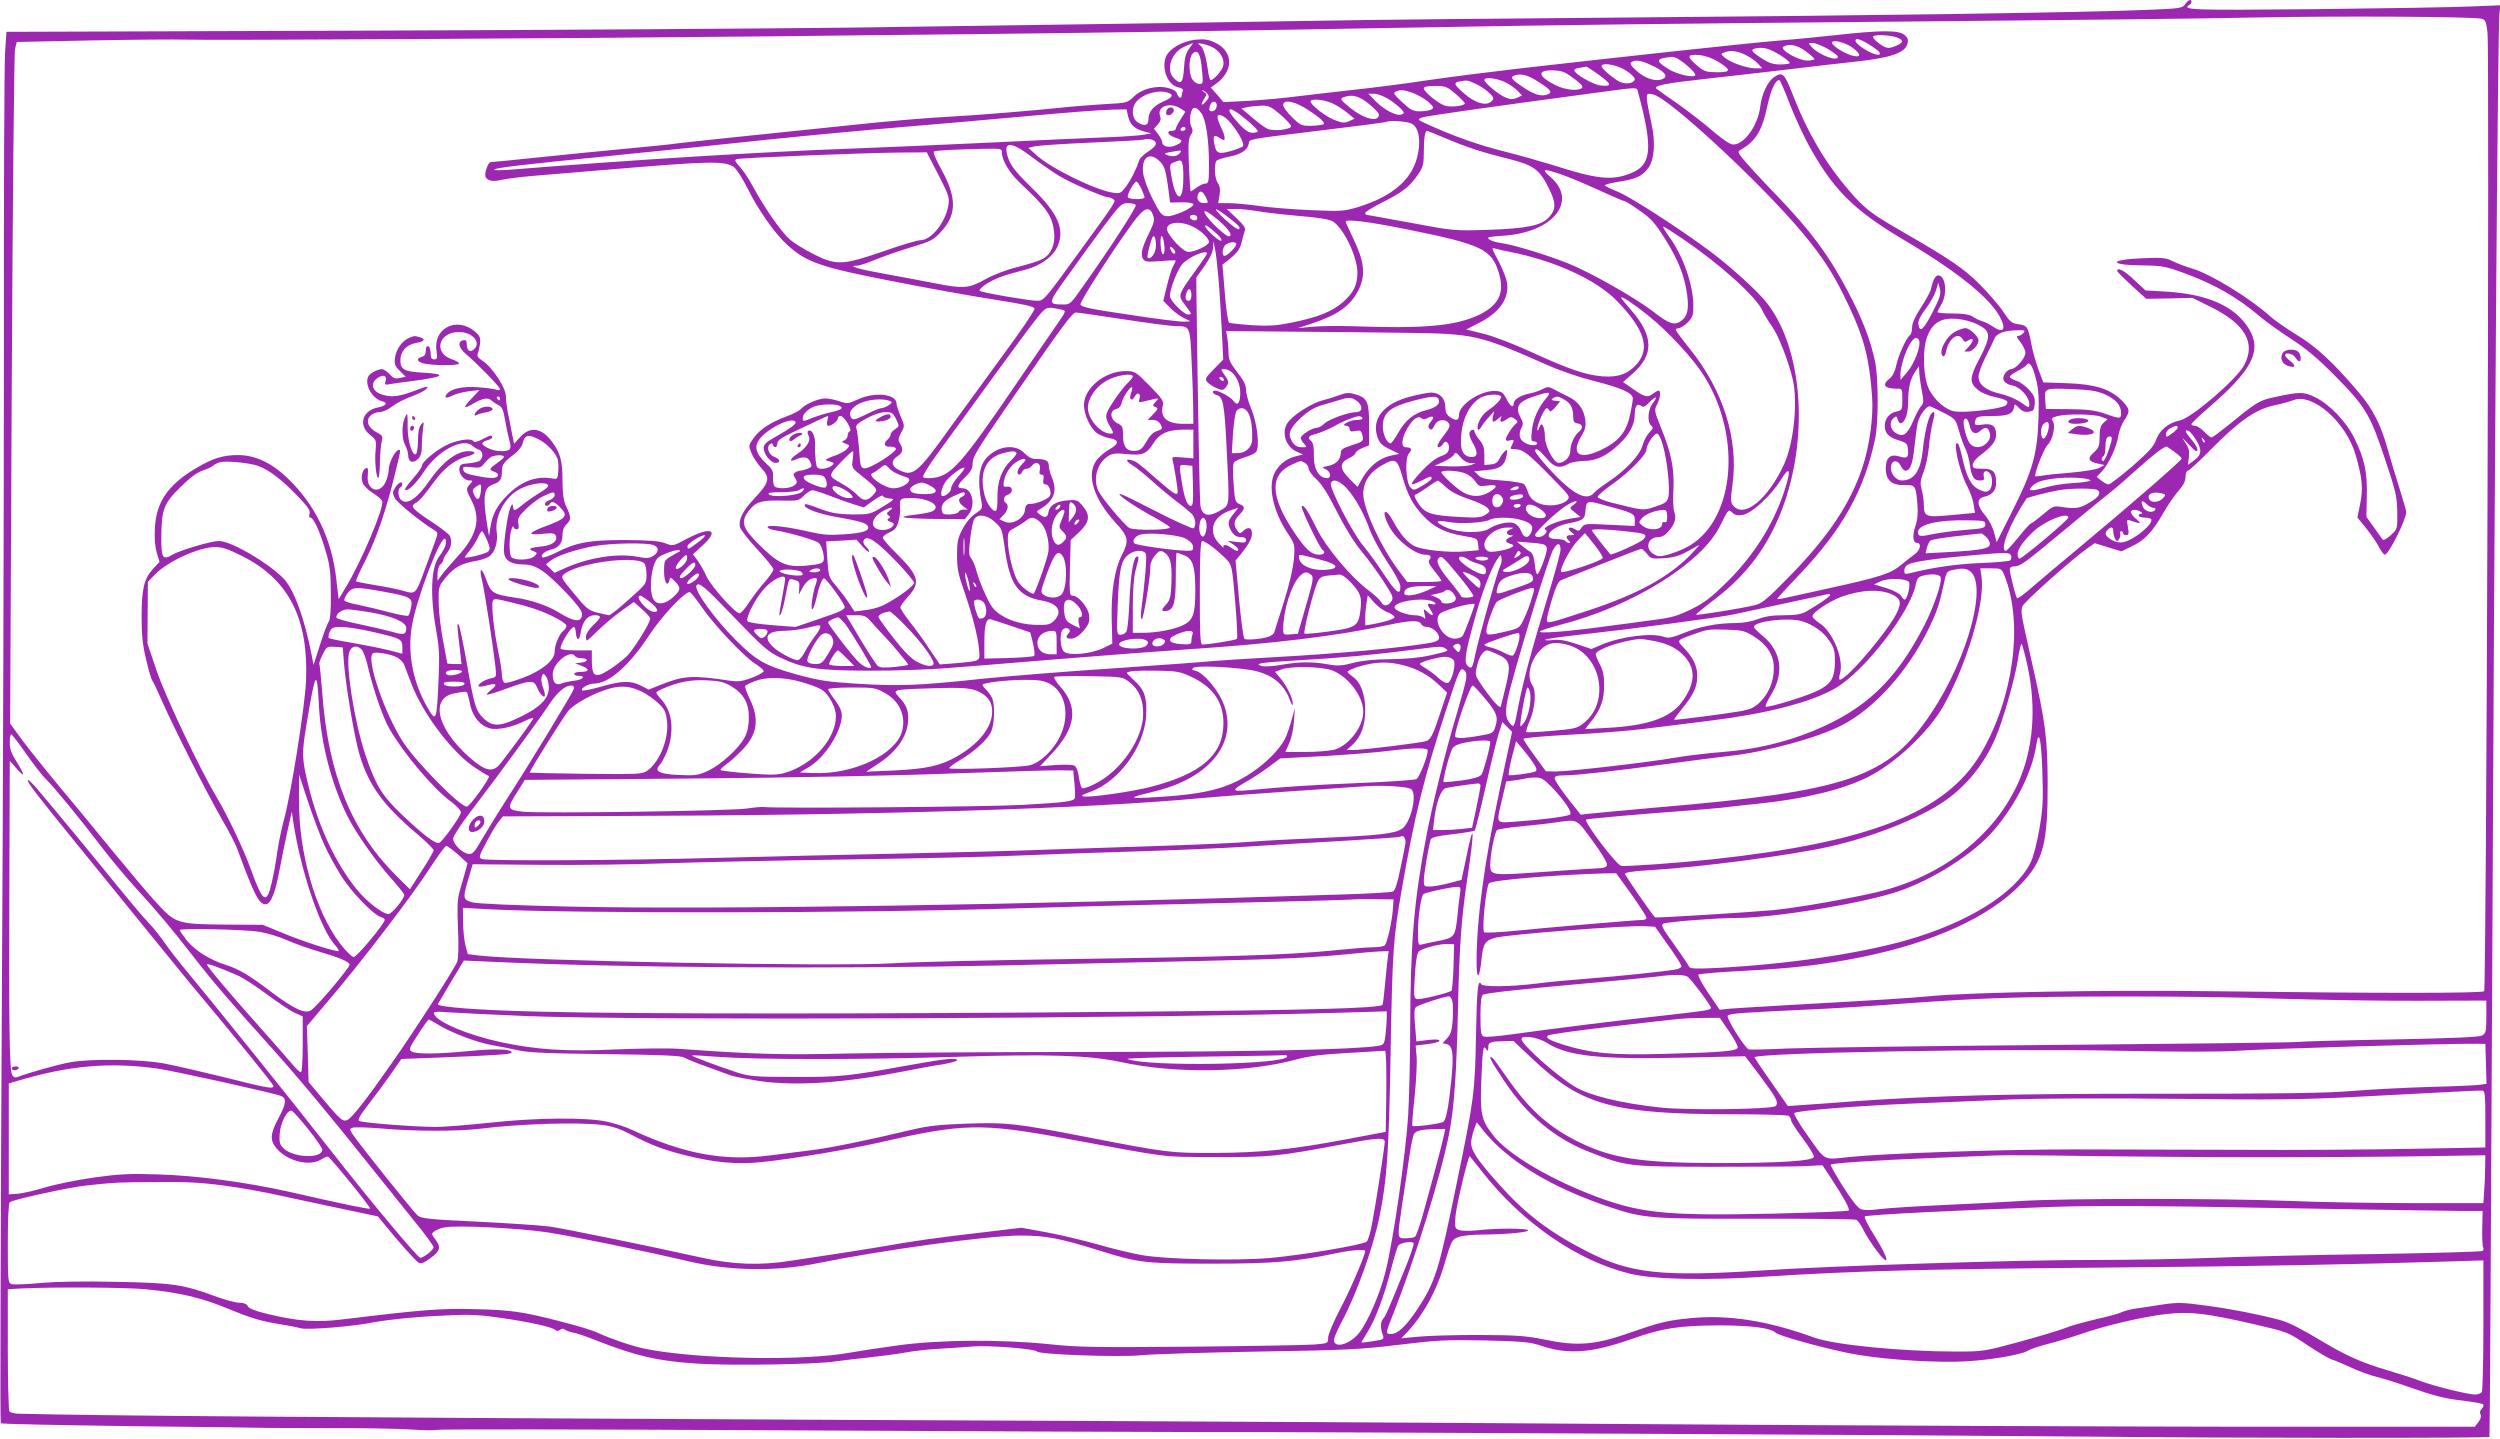 <?xml version="1.0" standalone="no"?>
<!DOCTYPE svg PUBLIC "-//W3C//DTD SVG 20010904//EN"
 "http://www.w3.org/TR/2001/REC-SVG-20010904/DTD/svg10.dtd">
<svg version="1.0" xmlns="http://www.w3.org/2000/svg"
 width="1280pt" height="737pt" viewBox="0 0 1280 737"
 preserveAspectRatio="xMidYMid meet">
<g transform="translate(0,737) scale(0.1,-0.1)"
fill="#9c27b0" stroke="none">
<path d="M11188 7348 c-14 -20 -25 -22 -204 -29 -310 -13 -1412 -29 -2689 -39
-660 -5 -1319 -12 -1465 -15 -272 -5 -1105 -17 -2445 -36 -418 -5 -1568 -13
-2556 -16 l-1796 -6 -7 -106 c-4 -58 -7 -734 -6 -1501 0 -767 -4 -2321 -11
-3453 -6 -1132 -9 -2061 -5 -2064 3 -4 307 -10 674 -15 367 -4 681 -8 697 -9
17 0 161 -1 320 -1 160 1 344 -3 410 -7 66 -5 125 -5 130 -2 6 4 786 3 1735
-2 949 -5 1907 -9 2130 -9 660 1 3973 -17 4660 -24 606 -7 1979 -8 1986 -1 2
1 8 1060 14 2352 11 2555 29 4864 37 4934 l5 44 -148 -6 c-82 -4 -443 -10
-801 -14 -634 -6 -686 -4 -643 22 6 3 10 10 10 16 0 16 -17 10 -32 -13z m1519
-74 c18 -5 23 -16 29 -72 11 -104 -6 -4895 -17 -4907 -11 -11 -545 -11 -1394
0 -540 7 -1226 -5 -1438 -25 -105 -10 -264 -20 -712 -45 -143 -8 -285 -17
-315 -19 l-55 -6 -59 86 c-32 47 -54 89 -50 94 5 4 106 13 225 19 257 13 413
31 612 71 366 74 654 206 814 373 115 119 138 209 137 517 -1 234 -10 304 -80
616 -57 254 -58 258 -50 288 5 21 248 238 338 302 l33 23 68 -21 69 -21 49 24
c68 31 108 73 163 169 26 45 63 99 82 119 23 27 34 48 34 70 0 17 5 31 12 31
6 0 61 51 122 113 141 143 228 203 322 222 38 8 81 20 96 26 97 40 271 -113
319 -281 34 -117 39 -173 23 -250 l-14 -70 45 -55 c25 -31 54 -74 65 -95 11
-22 25 -40 30 -40 20 0 110 180 110 219 0 7 -16 60 -34 119 -19 59 -46 148
-60 199 -36 129 -76 208 -151 296 -129 152 -217 233 -315 292 -52 32 -113 74
-135 94 -101 92 -308 219 -401 246 -32 9 -76 26 -98 37 -35 18 -54 20 -151 16
-182 -7 -182 -36 1 -37 90 -1 113 -5 198 -36 161 -58 280 -126 396 -225 30
-26 102 -77 160 -115 75 -48 137 -100 220 -184 161 -162 185 -202 260 -428 57
-169 63 -197 64 -275 1 -87 1 -87 -33 -118 -18 -17 -37 -28 -41 -23 -3 4 -24
32 -45 62 l-39 55 2 105 c3 123 -11 191 -63 296 -41 85 -126 174 -201 211 -59
29 -79 29 -211 0 -76 -16 -90 -25 -238 -146 -41 -33 -77 -60 -82 -60 -5 0 -22
14 -38 30 -16 17 -37 30 -47 30 -10 0 -18 4 -18 8 0 5 38 41 85 82 224 192
277 292 212 402 -69 118 -210 182 -427 195 l-105 6 -57 53 c-50 48 -88 68 -88
47 0 -5 34 -38 75 -76 l74 -67 118 2 118 3 97 -48 c174 -87 229 -183 168 -297
-39 -73 -271 -272 -330 -283 -56 -11 -103 -49 -120 -97 -12 -35 -37 -62 -122
-137 -60 -51 -114 -93 -122 -93 -8 0 -24 9 -37 19 l-24 19 27 29 c34 36 76
125 84 182 4 24 17 60 30 79 32 47 30 58 -13 102 -60 59 -136 83 -280 88
l-121 4 -26 68 c-13 37 -30 96 -36 131 -16 86 -21 93 -66 99 -33 4 -43 12 -78
65 -22 33 -77 96 -121 140 -82 82 -152 129 -409 277 -147 85 -182 112 -261
205 -121 141 -213 299 -285 486 -44 113 -54 122 -98 91 -32 -22 -62 -87 -69
-147 -11 -97 -81 -197 -139 -197 -15 0 -50 23 -97 63 -40 35 -122 99 -182 142
-61 42 -112 79 -114 81 -17 15 43 27 240 49 123 13 316 36 429 49 113 14 273
32 355 41 176 19 250 45 261 91 6 21 2 31 -16 46 -30 24 -119 24 -353 -2 -100
-11 -236 -24 -302 -29 -116 -9 -757 -78 -1310 -141 -148 -17 -360 -44 -470
-60 -110 -17 -283 -39 -385 -50 -102 -11 -234 -27 -295 -34 -60 -8 -169 -18
-240 -22 l-131 -7 -32 38 -33 37 23 16 c95 66 95 167 1 213 -36 17 -56 20 -99
16 -69 -7 -137 -46 -154 -87 -25 -60 9 -146 62 -157 20 -4 27 -10 24 -20 -4
-8 -6 -19 -6 -24 0 -17 -18 -9 -23 10 -3 13 -19 24 -45 30 -59 16 -136 -3
-177 -44 -32 -31 -35 -32 -146 -38 -63 -4 -159 -11 -214 -17 -127 -14 -456
-41 -560 -46 -135 -7 -330 -23 -570 -49 -126 -13 -365 -38 -530 -55 -165 -17
-311 -33 -325 -35 -14 -3 -122 -14 -240 -25 -118 -11 -323 -31 -455 -45 -132
-14 -245 -25 -252 -25 -14 0 -34 -56 -27 -75 9 -21 38 -27 81 -16 21 5 97 15
168 21 72 6 234 19 360 30 547 46 612 47 662 15 13 -9 44 -57 69 -107 59 -118
142 -235 206 -293 98 -88 166 -112 523 -182 176 -35 414 -78 530 -96 160 -25
210 -36 212 -47 2 -8 -70 -115 -160 -236 -89 -122 -211 -290 -271 -372 -171
-239 -192 -255 -266 -217 -37 19 -39 47 -5 69 28 18 31 36 13 66 -11 16 -9 26
6 55 19 34 18 35 -3 84 -11 27 -21 56 -21 65 0 49 -112 61 -198 21 -49 -23
-54 -23 -93 -10 -23 8 -56 15 -73 15 -36 0 -105 -30 -124 -53 -8 -9 -39 -26
-70 -37 -86 -32 -140 -67 -172 -111 -28 -39 -28 -40 -13 -78 9 -22 31 -55 49
-75 50 -53 45 -75 -38 -163 -55 -59 -77 -103 -70 -140 3 -14 42 -65 88 -114
46 -50 84 -96 84 -104 0 -8 -20 -37 -45 -65 -24 -27 -60 -75 -80 -105 -19 -30
-41 -55 -49 -55 -22 0 -147 140 -169 190 -11 25 -31 60 -44 78 l-25 34 52 48
c85 78 40 96 -82 32 -73 -39 -73 -39 -113 -23 -30 11 -80 15 -205 16 -184 0
-250 -12 -354 -65 -32 -16 -63 -27 -68 -24 -14 9 9 31 40 39 43 10 62 34 62
75 0 24 7 43 20 55 25 22 25 39 0 90 -15 30 -19 62 -20 131 0 100 -10 141 -49
196 -54 77 -115 88 -166 32 l-33 -36 -12 59 c-6 32 -15 80 -21 106 -5 27 -9
62 -9 80 0 41 -72 150 -117 178 -25 16 -32 26 -27 38 4 9 9 32 12 52 3 30 -1
40 -27 62 -93 78 -214 16 -196 -99 5 -38 4 -44 -12 -44 -14 0 -18 8 -18 32 0
17 -6 33 -12 35 -8 3 -13 -5 -13 -22 0 -18 -6 -29 -20 -32 -36 -10 -22 -30 26
-37 69 -9 164 -7 164 3 0 5 -16 15 -35 21 -98 32 -71 140 35 140 70 0 117 -55
75 -90 -19 -16 -35 -4 -35 26 0 19 -5 25 -17 22 -32 -6 -26 -38 13 -71 60 -51
174 -168 174 -179 0 -6 -8 -7 -17 -4 -9 4 -51 10 -93 13 -80 6 -138 -6 -161
-33 -18 -22 -6 -26 29 -9 17 9 55 18 84 22 l53 6 -37 -40 c-50 -51 -48 -61 6
-29 48 28 76 32 93 15 6 -6 22 -17 35 -23 18 -9 25 -24 34 -76 6 -36 16 -83
22 -105 13 -46 6 -55 -46 -55 -36 0 -92 24 -92 40 0 5 11 12 25 16 14 3 25 10
25 15 0 13 -11 11 -52 -11 -22 -12 -40 -16 -43 -10 -10 16 -60 12 -119 -10
-57 -22 -146 -92 -146 -116 0 -7 -21 -36 -46 -65 -25 -28 -43 -53 -40 -56 12
-12 55 29 95 90 70 108 199 178 249 135 9 -8 25 -18 35 -21 20 -7 23 -40 4
-55 -7 -6 -33 -12 -57 -14 -38 -3 -45 -6 -48 -26 -4 -29 24 -62 51 -62 19 0
19 -1 4 -18 -22 -24 -22 -28 8 -86 48 -94 27 -178 -73 -286 -37 -41 -76 -86
-85 -100 l-17 -24 0 36 c0 19 7 41 15 48 8 7 15 18 15 24 0 6 9 22 20 36 20
26 25 56 14 85 -4 9 -43 40 -89 70 -101 67 -116 83 -91 97 25 14 43 35 99 112
52 71 107 113 169 129 47 12 49 27 6 27 -60 0 -134 -57 -199 -151 -63 -92
-116 -128 -147 -97 -15 15 -16 54 -2 63 6 3 10 10 10 16 0 18 -20 9 -36 -17
-15 -22 -15 -29 -3 -54 12 -23 136 -125 205 -166 18 -11 18 -14 -5 -75 -13
-35 -37 -100 -53 -144 -39 -106 -42 -109 -103 -90 -28 8 -92 21 -144 29 -52 9
-96 17 -98 20 -2 2 18 49 46 103 62 124 110 265 161 478 23 95 23 96 8 90 -19
-8 -48 -68 -48 -101 0 -13 -6 -40 -14 -58 -30 -72 -102 -48 -93 31 3 32 1 40
-9 36 -20 -7 -28 -50 -16 -78 6 -14 30 -36 52 -50 23 -14 44 -33 47 -41 11
-31 -108 -313 -189 -445 l-34 -57 -12 102 c-23 206 -108 383 -251 519 -82 78
-165 117 -252 117 -78 0 -130 -16 -220 -70 -139 -83 -200 -172 -206 -305 -3
-52 1 -96 10 -126 l14 -46 -33 -35 c-47 -52 -59 -103 -59 -248 0 -96 6 -147
24 -220 12 -52 26 -99 31 -105 5 -5 26 -51 48 -101 62 -141 232 -476 305 -603
37 -63 74 -135 83 -160 85 -232 110 -281 144 -281 26 0 50 59 72 180 11 58 29
148 41 200 l21 95 8 -55 c39 -256 141 -554 216 -632 14 -16 20 -28 14 -28 -26
0 -184 51 -282 92 l-105 43 -185 1 c-253 2 -261 5 -359 112 -44 48 -146 169
-228 269 -81 100 -202 246 -268 325 -66 79 -150 184 -187 233 l-66 90 8 1710
c5 941 12 1726 17 1745 l9 35 379 8 c209 4 432 6 495 4 114 -4 1952 6 2990 17
294 4 751 8 1015 11 647 7 1328 17 2335 35 725 13 1175 18 2605 31 671 6 1400
14 1620 19 424 9 1145 5 1182 -6z m-2998 -95 c40 -14 39 -27 -4 -45 -28 -11
-40 -12 -58 -3 -29 15 -57 40 -57 51 0 12 81 10 119 -3z m-137 -38 c52 -33 67
-51 43 -51 -32 0 -115 52 -115 72 0 15 26 8 72 -21z m-86 -16 c44 -33 44 -50
2 -41 -38 8 -108 51 -108 67 0 19 69 2 106 -26z m-3398 -5 c-17 -23 -23 -48
-26 -100 -5 -76 -15 -87 -52 -50 -42 42 -14 130 52 160 24 11 44 20 46 20 1 0
-8 -14 -20 -30z m132 1 c36 -25 52 -63 41 -94 -10 -25 -48 -67 -62 -67 -4 0
-11 21 -14 48 -11 79 -25 121 -43 132 -13 9 -9 10 18 5 19 -4 46 -14 60 -24z
m3138 -1 c28 -17 52 -35 52 -40 0 -28 -97 8 -134 49 -19 21 -19 21 5 21 13 0
48 -14 77 -30z m-113 -12 c24 -18 44 -36 45 -40 0 -5 -17 -8 -37 -8 -47 0
-144 57 -122 71 28 17 70 9 114 -23z m-128 -22 c29 -18 50 -36 46 -40 -3 -3
-26 -6 -51 -6 -33 0 -57 8 -93 32 -55 35 -59 45 -26 51 36 7 69 -2 124 -37z
m-2963 -73 c7 -69 6 -73 -13 -73 -11 0 -27 10 -35 22 -21 30 -21 112 0 133 26
26 41 1 48 -82z m2781 77 c23 -11 52 -31 65 -45 l23 -25 -36 0 c-43 0 -131 31
-159 57 -18 16 -18 18 -1 24 32 13 66 9 108 -11z m-138 -36 c68 -42 67 -54 -5
-54 -51 0 -66 4 -94 27 -64 53 -64 67 2 61 31 -3 68 -16 97 -34z m-197 9 c37
-24 80 -65 80 -76 0 -19 -92 1 -137 29 -70 44 -67 54 17 63 9 0 27 -6 40 -16z
m-145 -27 c62 -28 86 -53 64 -67 -35 -22 -98 -3 -146 44 -24 22 -29 33 -20 39
21 13 50 9 102 -16z m-132 -26 c26 -16 47 -36 47 -45 0 -19 -39 -29 -72 -16
-29 11 -98 69 -98 82 0 21 78 8 123 -21z m-140 -21 c69 -49 73 -63 13 -57 -41
5 -136 60 -136 79 0 4 12 10 28 12 15 2 30 5 33 6 3 0 31 -17 62 -40z m-170 9
c12 -6 39 -25 60 -41 27 -22 34 -33 25 -39 -25 -15 -87 -8 -136 17 -87 44 -94
75 -16 75 25 0 55 -5 67 -12z m-135 -48 c66 -42 74 -55 41 -65 -31 -10 -68 2
-126 42 -54 36 -62 48 -40 56 32 13 69 4 125 -33z m-173 0 c23 -11 52 -31 65
-45 l23 -24 -26 -12 c-21 -9 -33 -9 -59 2 -35 14 -108 75 -108 90 0 16 63 9
105 -11z m-150 -9 c22 -10 53 -30 68 -45 24 -22 27 -29 17 -41 -26 -32 -89
-14 -149 41 -47 42 -50 51 -18 57 38 7 41 7 82 -12z m1610 -107 c27 -69 76
-175 111 -235 118 -207 224 -310 466 -454 316 -187 487 -333 514 -438 8 -33
-14 -36 -54 -8 -15 10 -38 22 -52 26 -14 4 -36 14 -50 24 -18 11 -47 16 -102
16 -43 0 -78 3 -78 7 0 4 9 22 20 40 32 53 22 148 -16 148 -15 0 -28 -25 -38
-71 -3 -14 -26 -56 -51 -94 -30 -46 -45 -80 -45 -101 0 -18 -5 -36 -10 -39
-18 -11 -60 -103 -71 -155 -7 -32 -19 -57 -35 -69 -40 -31 -26 -51 37 -51 29
0 29 -1 29 -55 0 -54 -1 -56 -30 -62 -36 -7 -60 -37 -60 -73 0 -38 20 -59 70
-74 38 -11 46 -18 48 -40 6 -48 -2 -56 -43 -43 -47 14 -70 -6 -70 -63 0 -58
31 -85 95 -84 57 2 59 -1 67 -97 4 -47 1 -80 -10 -112 -17 -50 -13 -87 9 -87
23 0 16 -38 -12 -57 -14 -10 -45 -35 -70 -55 -53 -45 -109 -63 -384 -123 -113
-25 -215 -48 -227 -50 -13 -3 -23 -3 -23 0 0 3 51 58 113 123 220 231 333 433
388 697 17 82 17 304 0 390 -22 110 -67 227 -143 369 -98 185 -189 306 -361
485 -82 85 -161 171 -175 190 -25 32 -26 35 -8 45 78 46 108 97 136 228 18 81
40 128 60 128 4 0 29 -57 55 -126z m-1712 55 c26 -22 47 -44 47 -48 0 -14 -77
-22 -105 -11 -36 14 -105 71 -105 87 0 9 16 13 58 13 52 0 61 -3 105 -41z
m931 19 c81 -297 74 -382 -34 -425 -96 -39 -173 -31 -400 42 -58 18 -168 49
-246 69 -129 32 -255 76 -394 139 -53 24 -54 25 -30 35 21 8 294 47 920 131
170 23 180 24 184 9z m-2200 -21 c8 -12 5 -21 -9 -36 -24 -28 -31 -19 -10 12
15 24 15 26 -2 37 -10 6 -12 10 -4 7 8 -2 19 -11 25 -20z m1048 8 c24 -9 60
-29 79 -45 28 -25 32 -31 19 -40 -8 -5 -34 -10 -58 -10 -37 0 -49 6 -93 47
-44 41 -48 48 -32 54 27 11 35 10 85 -6z m-1248 -1 c27 -10 18 -24 -28 -44
-50 -21 -76 -52 -76 -92 0 -32 -22 -37 -58 -12 -27 19 -30 73 -4 103 35 42
116 64 166 45z m1127 -32 c24 -16 52 -39 63 -50 17 -20 17 -22 2 -28 -25 -10
-89 23 -132 67 l-38 39 30 0 c17 0 50 -13 75 -28z m1372 17 c119 -63 552 -469
743 -698 113 -135 166 -219 242 -381 78 -167 103 -266 117 -460 8 -103 -13
-255 -50 -365 -62 -185 -174 -353 -373 -556 -112 -115 -140 -138 -175 -147
-64 -16 -298 -54 -303 -49 -2 2 36 33 84 70 147 110 248 231 323 391 174 371
155 877 -43 1133 -45 59 -185 186 -293 267 -146 109 -402 275 -465 301 -36 15
-69 30 -73 35 -5 4 26 12 68 19 90 13 126 30 155 72 31 42 37 133 15 229 -28
130 -30 150 -11 150 10 0 27 -5 39 -11z m-1474 -41 c28 -23 51 -47 51 -54 0
-42 -74 -25 -146 33 -49 40 -55 48 -38 54 46 18 81 9 133 -33z m-185 2 c23
-11 57 -33 76 -49 l35 -29 -27 -12 c-23 -11 -35 -10 -74 5 -46 17 -124 78
-124 96 0 16 73 9 114 -11z m-594 -10 c0 -11 -7 -23 -15 -27 -21 -8 -28 1 -20
26 8 27 35 27 35 1z m445 -9 c65 -39 112 -77 103 -86 -4 -4 -32 -8 -62 -9 -52
-1 -57 1 -101 44 -25 24 -45 52 -45 62 0 28 47 22 105 -11z m-630 -7 l24 -16
-24 -39 c-14 -21 -25 -43 -25 -49 0 -5 -9 -10 -21 -10 -31 0 -18 -23 19 -35
41 -12 40 -22 0 -40 -35 -14 -68 -5 -68 19 0 7 -10 25 -21 40 l-21 27 20 22
c14 15 17 28 12 42 -19 50 50 75 105 39z m511 -31 c30 -26 54 -52 54 -59 0
-18 -93 -28 -122 -13 -12 6 -48 32 -78 58 l-54 46 29 6 c17 4 49 7 73 8 38 1
50 -5 98 -46z m-405 7 c23 -31 39 -135 39 -262 0 -89 -2 -98 -19 -98 -10 0
-30 -10 -45 -21 -15 -12 -28 -20 -30 -18 -2 2 -6 63 -9 136 -4 104 -2 136 10
152 11 16 11 25 3 42 -7 12 -9 37 -5 60 8 46 27 49 56 9z m-376 -12 c10 -45
31 -66 79 -80 l41 -11 -40 -7 c-22 -4 -119 -11 -215 -14 -96 -4 -353 -15 -570
-26 -217 -10 -528 -24 -690 -30 -472 -17 -1136 -58 -1757 -108 -51 -4 -93 -5
-93 -1 0 9 123 24 625 74 248 25 601 61 785 81 184 19 493 48 685 64 193 16
456 39 585 51 287 26 416 36 497 38 l61 1 7 -32z m604 -19 c34 -28 61 -55 61
-60 0 -5 -12 -9 -27 -9 -18 0 -38 13 -64 40 -86 91 -66 110 30 29z m-76 -21
c44 -54 71 -108 60 -118 -4 -4 -33 -15 -63 -24 -62 -17 -74 -12 -83 40 -8 40
-1 47 29 27 22 -14 24 -14 24 1 0 10 -6 29 -14 44 -7 15 -17 37 -20 50 -13 39
29 27 67 -20z m922 0 c36 -16 50 -74 36 -150 -23 -131 -125 -222 -310 -279
-69 -20 -86 -22 -235 -15 -89 3 -208 13 -266 21 -58 8 -129 15 -159 15 l-54 0
7 41 c5 28 2 46 -9 62 -16 22 -20 94 -7 113 4 6 34 16 67 22 62 13 94 35 99
68 3 23 -11 20 401 70 165 20 302 38 304 40 9 9 102 3 126 -8z m-1155 -28 c0
-5 -7 -10 -16 -10 -8 0 -12 5 -9 10 3 6 10 10 16 10 5 0 9 -4 9 -10z m1333
-49 c112 -47 189 -72 327 -106 122 -31 153 -53 200 -149 37 -74 38 -107 2
-147 -39 -44 -113 -59 -317 -66 -168 -5 -173 -5 -391 36 -121 22 -224 41 -227
41 -4 0 -7 4 -7 10 0 5 40 30 88 54 104 52 140 81 182 142 27 40 30 53 30 119
0 68 6 105 17 105 2 0 45 -17 96 -39z m-1485 -23 c2 -11 -11 -26 -38 -43 -22
-14 -43 -34 -46 -43 -15 -45 -41 -99 -67 -135 -27 -36 -32 -39 -66 -34 -90 12
-325 127 -398 196 l-38 34 34 8 c19 4 150 13 290 19 141 6 261 13 266 15 24 9
60 -1 63 -17z m-628 -77 c41 -31 102 -73 135 -93 58 -35 226 -108 249 -108 6
0 17 -4 25 -9 17 -11 17 -10 -173 -271 -177 -244 -182 -250 -215 -250 -41 0
-285 42 -295 51 -5 4 12 21 37 37 44 27 89 44 200 72 69 18 133 62 157 109 46
91 12 175 -129 311 -73 71 -102 107 -116 142 -36 98 6 101 125 9z m-160 27 c0
-39 39 -104 92 -154 139 -131 165 -168 175 -252 7 -63 -15 -115 -59 -138 -18
-10 -75 -28 -127 -41 -55 -13 -123 -39 -166 -63 -85 -47 -113 -49 -255 -21
-52 11 -165 31 -250 47 -142 25 -208 44 -151 44 12 0 54 14 94 31 40 16 116
43 169 59 119 36 126 39 171 89 75 83 75 172 -1 309 -33 61 -47 94 -39 97 14
5 112 10 250 13 94 2 97 1 97 -20z m910 -3 c-14 -16 -38 -19 -67 -8 -14 6 -11
9 17 14 61 11 64 11 50 -6z m-1236 -109 c53 -103 58 -118 52 -156 -14 -88 -88
-180 -144 -180 -15 0 -99 -25 -187 -56 -209 -72 -242 -74 -356 -17 -46 23
-102 57 -124 76 -44 38 -130 161 -190 272 -20 39 -51 84 -68 102 -23 25 -27
34 -16 38 17 7 644 32 839 34 l135 1 59 -114z m1135 67 c22 -23 29 -43 40
-119 l12 -91 57 1 c31 1 59 -3 62 -9 8 -15 -101 -65 -135 -62 -27 2 -34 11
-74 89 -24 47 -45 106 -48 131 -10 83 33 113 86 60z m116 -16 c3 -12 5 -54 3
-92 -5 -114 -43 -85 -63 48 -7 43 -5 48 16 56 35 14 38 13 44 -12z m1941 -51
c38 -13 124 -49 191 -80 67 -31 126 -56 131 -56 5 0 40 -22 78 -49 59 -41 78
-63 131 -147 66 -106 99 -189 111 -282 10 -75 2 -111 -29 -134 -35 -26 -62
-18 -145 47 -92 71 -327 204 -439 248 -115 45 -277 94 -336 102 -26 3 -54 12
-64 19 -15 11 -5 14 71 19 256 16 386 178 242 301 -49 42 -37 45 58 12z
m-2153 -71 c9 -20 17 -40 17 -45 0 -13 -77 -13 -85 0 -7 11 31 80 44 80 4 0
15 -16 24 -35z m331 -45 c14 -29 14 -30 -10 -30 -26 0 -40 20 -30 45 9 23 23
18 40 -15z m-359 -40 c6 -9 -127 -215 -267 -412 -66 -95 -70 -98 -106 -97 -79
1 -79 3 30 154 55 77 138 191 184 253 79 105 87 112 119 112 18 0 37 -4 40
-10z m89 -53 c8 -22 5 -38 -18 -85 -39 -79 -47 -111 -35 -135 10 -18 18 -19
90 -14 43 4 79 5 79 3 0 -2 -7 -16 -15 -32 -8 -15 -22 -61 -31 -101 l-18 -73
34 -35 c18 -19 49 -42 69 -52 l36 -18 -30 -2 c-16 -2 -142 14 -280 35 -203 30
-250 40 -253 53 -3 16 170 285 271 422 55 75 84 85 101 34z m383 -8 c59 -46
67 -55 55 -63 -5 -3 -35 19 -68 49 -70 65 -63 72 13 14z m144 31 c30 -6 125
-17 212 -25 111 -9 166 -18 183 -30 55 -36 124 -181 124 -261 0 -63 -20 -103
-73 -150 -56 -49 -125 -77 -260 -105 -84 -17 -121 -19 -208 -14 -58 4 -111 10
-116 13 -6 4 -16 72 -22 152 l-12 145 23 18 c52 40 67 60 76 100 5 23 13 49
16 58 5 11 -9 30 -43 62 l-50 47 48 0 c27 0 73 -5 102 -10z m-225 -22 c75 -56
115 -108 84 -108 -13 0 -86 66 -111 102 -24 33 -13 36 27 6z m-76 -14 c0 -9
-7 -14 -17 -12 -25 5 -28 28 -4 28 12 0 21 -6 21 -16z m1077 -59 c381 -77 430
-101 467 -222 31 -101 1 -164 -97 -213 -121 -59 -284 -74 -657 -60 -69 2 -159
1 -200 -3 l-75 -7 70 23 c136 45 201 92 241 173 37 75 30 144 -26 260 -22 46
-40 86 -40 89 0 15 119 0 317 -40z m-1109 19 c44 -18 92 -62 92 -83 0 -17 -71
-51 -106 -51 -22 0 -81 58 -104 101 -24 45 44 64 118 33z m134 -43 c15 -13 25
-28 21 -33 -6 -10 -83 60 -83 75 0 10 19 -3 62 -42z m2382 -23 c192 -130 377
-296 410 -369 9 -19 30 -54 48 -79 33 -45 85 -179 107 -273 27 -115 5 -327
-45 -435 -81 -176 -202 -276 -258 -213 -16 18 -17 28 -5 114 30 229 -48 477
-216 687 -41 51 -75 97 -75 101 0 5 7 9 16 9 8 0 29 13 45 29 25 26 29 37 29
86 0 106 -53 258 -126 356 -19 27 -32 49 -28 49 4 0 48 -28 98 -62z m-2696
-45 c-3 -33 -29 -65 -42 -52 -3 3 2 31 11 63 12 44 18 54 25 42 5 -9 8 -33 6
-53z m44 5 c2 -21 -1 -38 -7 -40 -6 -2 -11 21 -13 52 -2 62 14 51 20 -12z
m277 -168 c6 -69 13 -189 17 -268 l7 -143 -48 -49 c-43 -44 -47 -51 -34 -66 8
-9 29 -23 47 -31 31 -13 35 -12 48 4 18 24 17 30 -7 64 -19 28 -20 29 -2 29
44 0 83 -58 83 -122 0 -53 -15 -70 -35 -40 -14 19 -73 52 -94 52 -19 0 -12
-17 9 -23 32 -8 39 -45 50 -264 16 -321 18 -297 -36 -329 -57 -33 -90 -24 -98
28 -4 27 -13 516 -20 1065 l-1 102 43 60 c27 39 42 71 43 93 l1 33 8 -35 c5
-19 13 -91 19 -160z m91 180 c0 -6 -11 -22 -25 -35 -13 -14 -29 -25 -35 -25
-17 0 -11 48 8 59 22 14 52 14 52 1z m-314 -47 c-4 -4 -11 -1 -16 7 -16 25
-11 35 7 17 9 -9 13 -20 9 -24z m1717 7 c228 -45 441 -143 545 -250 140 -144
172 -241 105 -321 -45 -53 -97 -72 -178 -66 -87 7 -174 37 -368 126 -85 39
-191 80 -241 92 l-89 22 59 30 c113 56 165 131 149 215 -4 20 -21 63 -38 96
-43 82 -42 79 -21 73 11 -3 45 -11 77 -17z m-1553 -8 c0 -4 -29 -47 -64 -95
-76 -103 -83 -120 -62 -150 9 -12 23 -32 32 -44 16 -22 15 -23 -4 -23 -22 0
-92 72 -92 94 0 39 42 144 67 168 40 38 123 71 123 50z m3714 -302 c-46 -90
-66 -106 -72 -59 -2 16 11 43 37 77 23 30 46 72 53 94 l12 41 8 -31 c7 -27 1
-45 -38 -122z m-3794 90 c0 -20 -5 -30 -15 -30 -16 0 -19 17 -9 44 10 26 24
18 24 -14z m2337 -104 c107 -86 233 -223 288 -311 200 -320 154 -754 -93 -879
-27 -14 -70 -30 -96 -37 -39 -10 -50 -9 -71 5 -45 29 -28 86 26 86 18 0 36 10
53 31 32 37 40 67 28 99 -5 13 -7 65 -4 115 5 106 -11 186 -64 316 -34 84 -35
89 -20 118 17 32 21 71 8 71 -5 0 -17 -7 -28 -15 -28 -22 -42 -19 -101 22
l-53 37 48 42 c112 98 109 194 -8 328 -28 32 -50 59 -50 62 0 11 61 -29 137
-90z m-2999 28 c22 -5 21 -7 -31 -82 -29 -42 -123 -178 -207 -302 -276 -405
-331 -467 -424 -477 -24 -3 -46 -1 -50 5 -3 6 31 61 77 124 46 62 161 221 257
353 96 132 201 275 234 317 65 82 58 80 144 62z m315 -49 c124 -19 245 -35
269 -35 71 0 71 0 79 -177 4 -87 8 -195 8 -240 l1 -83 -50 0 c-86 0 -122 32
-106 95 5 21 -5 36 -68 100 -72 73 -76 75 -123 75 -106 0 -213 -87 -213 -173
0 -51 33 -121 68 -146 15 -10 44 -21 65 -25 49 -9 47 -29 -5 -58 -23 -13 -53
-39 -66 -58 -50 -73 -13 -192 97 -313 70 -77 73 -93 35 -169 -38 -74 -56 -191
-52 -333 l3 -120 -46 -23 c-64 -31 -178 -41 -202 -18 -20 21 -23 98 -4 114 19
16 46 -3 29 -20 -18 -18 -15 -28 11 -28 25 0 57 25 83 65 11 17 14 36 10 59
-8 40 -56 96 -83 96 -17 0 -18 9 -15 142 l4 143 44 41 c53 50 58 86 17 134
-25 30 -30 32 -80 28 -56 -5 -90 -26 -95 -61 -4 -27 -19 -31 -43 -12 -20 16
-20 16 0 28 73 45 90 92 60 164 -8 19 -15 46 -15 58 0 26 -17 35 -64 35 -23 0
-41 9 -61 30 -45 47 -128 39 -187 -17 -45 -43 -56 -118 -32 -238 5 -27 1 -33
-32 -55 -24 -16 -49 -46 -66 -79 -24 -46 -28 -65 -28 -135 0 -67 7 -99 36
-181 42 -122 71 -232 77 -302 5 -60 10 -57 -124 -69 l-77 -6 -53 78 c-28 44
-74 107 -101 140 -26 34 -48 67 -48 74 0 7 18 32 40 56 64 70 55 106 -59 219
-39 38 -71 75 -71 82 0 7 15 19 34 27 28 12 37 23 46 55 6 23 10 51 9 63 -5
55 -2 58 56 58 93 0 159 -42 108 -68 -10 -5 -49 -13 -86 -17 -38 -4 -66 -10
-62 -13 4 -4 76 -8 161 -9 l154 -1 20 25 c37 48 17 133 -31 133 -32 0 -29 16
11 55 32 31 40 46 40 75 0 29 27 74 155 260 312 452 355 510 374 510 10 0 120
-16 244 -35z m4372 -26 c69 -34 71 -59 10 -175 -52 -98 -53 -124 -7 -161 15
-13 50 -28 79 -34 71 -16 82 -24 63 -44 -19 -18 -212 -41 -265 -31 -44 9 -99
56 -127 110 -31 59 -37 202 -11 271 27 72 69 98 148 93 36 -3 80 -14 110 -29z
m-2930 -43 c355 -5 374 -9 725 -164 64 -29 170 -65 239 -82 146 -37 201 -62
201 -91 0 -11 -7 -52 -16 -91 -19 -83 -59 -130 -147 -172 -111 -52 -155 -22
-102 68 23 39 26 54 21 91 -9 54 -37 91 -90 116 -23 11 -54 27 -70 36 -27 14
-32 14 -60 0 -17 -9 -47 -19 -66 -22 -44 -9 -80 -31 -80 -50 0 -27 -18 -16
-37 23 -15 30 -24 38 -52 40 -74 7 -191 -68 -191 -123 0 -29 -16 -32 -48 -9
-15 11 -22 25 -22 50 0 44 -29 74 -72 74 -17 0 -68 -10 -112 -22 -132 -35
-194 -112 -164 -204 11 -32 22 -44 63 -64 l49 -24 -39 -8 c-68 -15 -121 -60
-161 -137 l-13 -24 -40 40 c-53 52 -54 83 -6 106 19 9 35 21 35 27 0 6 16 18
35 26 l35 14 0 103 c0 119 -9 140 -70 158 -32 10 -47 9 -82 -4 -24 -9 -63 -21
-87 -27 -50 -13 -134 -64 -170 -104 -45 -49 -23 -133 41 -160 l30 -13 -44 -11
c-47 -12 -90 -50 -107 -95 -27 -70 1 -188 68 -291 41 -62 41 -63 36 -136 -4
-48 -22 -127 -51 -220 -25 -80 -48 -151 -50 -158 -2 -7 -14 -16 -26 -21 -32
-12 -114 -20 -126 -12 -6 3 -18 95 -28 203 l-18 198 31 37 c38 49 53 77 53
102 0 29 -18 36 -42 15 -19 -18 -20 -18 -34 1 -20 28 -17 51 11 79 31 31 31
44 1 55 -21 9 -24 17 -30 106 -5 60 -4 101 3 108 5 7 30 18 55 26 25 7 50 19
57 27 20 24 6 150 -25 221 -14 34 -26 77 -26 96 0 24 -12 49 -45 91 -37 48
-45 66 -45 100 0 22 -3 57 -6 76 l-6 35 324 -3 c177 -1 445 -4 593 -6z m3165
-1 c-7 -8 -19 -15 -27 -15 -11 0 -7 -9 11 -31 14 -17 26 -42 26 -56 0 -27 -49
-83 -74 -83 -8 0 -22 -10 -30 -22 -21 -29 -5 -54 39 -62 39 -8 85 -59 85 -95
0 -22 -1 -21 -42 8 -24 17 -71 37 -107 45 -74 17 -111 47 -111 88 0 16 16 59
34 96 19 37 40 79 45 94 12 31 50 46 120 47 38 1 42 -1 31 -14z m-534 -39 c10
-27 -25 -120 -61 -161 l-34 -40 -1 31 c0 17 9 57 20 89 28 80 62 117 76 81z
m597 -192 c15 -56 17 -96 14 -209 -6 -180 -30 -266 -136 -476 l-78 -155 -13
48 c-6 27 -27 67 -46 89 -43 51 -45 86 -6 95 42 10 62 33 62 71 0 58 -14 73
-70 73 -43 0 -50 3 -50 20 0 10 16 32 37 47 64 49 83 74 83 108 0 44 -21 59
-70 51 -40 -6 -45 -2 -34 28 5 13 22 16 83 16 81 0 107 10 113 45 3 19 4 18
25 -4 14 -15 30 -22 49 -19 25 3 29 8 32 40 2 29 -3 43 -28 71 -17 20 -47 41
-65 47 -19 6 -35 16 -35 21 0 5 18 18 39 29 22 11 43 25 46 30 14 23 31 1 48
-66z m-582 -72 c9 -45 8 -56 -4 -70 -9 -9 -28 -45 -42 -79 -30 -69 -52 -84
-90 -59 -29 19 -33 57 -9 76 13 11 16 10 21 -9 3 -12 11 -20 17 -18 21 7 36
52 36 112 0 69 11 116 37 154 l18 26 2 -40 c2 -22 8 -64 14 -93z m-4041 80 c0
-5 -12 -19 -26 -33 -32 -30 -99 -127 -108 -157 -5 -15 -1 -34 13 -58 25 -42
25 -44 5 -44 -49 0 -114 75 -114 131 0 49 40 109 94 139 49 29 136 42 136 22z
m465 -12 c3 -5 2 -10 -4 -10 -5 0 -13 5 -16 10 -3 6 -2 10 4 10 5 0 13 -4 16
-10z m-474 -73 c-13 -32 3 -46 19 -17 14 26 33 16 24 -12 -5 -18 -3 -20 20
-14 87 21 83 21 63 -1 -17 -19 -17 -21 -1 -27 15 -6 14 -10 -11 -36 l-29 -30
27 0 c16 0 30 -8 37 -19 14 -27 14 -28 -19 -39 -18 -6 -37 -26 -52 -54 -20
-35 -30 -44 -55 -46 -45 -4 -64 19 -64 78 0 43 -3 50 -27 62 -39 18 -44 65
-10 73 17 5 27 16 30 34 6 27 46 86 53 78 3 -2 0 -16 -5 -30z m4986 -6 c56
-25 83 -56 83 -96 0 -30 -4 -31 -83 -3 -49 17 -86 22 -182 23 l-120 1 -3 38
c-6 69 -6 69 131 64 99 -4 132 -9 174 -27z m-2862 -22 c-41 -49 -66 -107 -72
-165 -5 -46 -3 -54 11 -54 9 0 16 -4 16 -10 0 -15 -43 -12 -68 6 -24 17 -28
44 -11 76 9 16 7 28 -7 53 -27 51 -10 78 63 103 89 30 100 29 68 -9z m-230 11
c6 -10 -23 -42 -70 -74 -15 -10 -34 -34 -42 -53 -15 -38 -8 -60 11 -29 6 11
23 33 39 50 l27 31 -6 -27 c-7 -32 1 -35 28 -11 18 16 18 16 12 0 -8 -21 5
-22 32 -2 18 12 24 12 40 0 17 -12 17 -15 3 -27 -19 -16 -49 -64 -49 -78 0 -7
8 -9 20 -5 23 7 25 2 10 -26 -9 -17 -7 -19 17 -19 39 0 66 -20 182 -139 102
-104 102 -104 83 -124 -13 -12 -38 -21 -69 -24 -64 -5 -114 20 -129 65 -5 17
-15 37 -21 43 -6 6 -57 15 -113 19 -82 5 -105 10 -121 27 l-21 20 63 6 c70 6
93 23 103 76 5 29 4 32 -9 21 -8 -7 -21 -24 -28 -39 -9 -19 -21 -27 -45 -29
l-32 -3 0 50 c0 38 -6 56 -25 79 -14 17 -25 35 -25 41 0 16 -20 13 -26 -4 -3
-8 3 -31 15 -50 29 -49 28 -75 -3 -75 -37 0 -56 26 -56 75 0 104 35 186 97
227 30 19 98 24 108 8z m-5125 -10 c0 -5 -2 -10 -4 -10 -3 0 -8 5 -11 10 -3 6
-1 10 4 10 6 0 11 -4 11 -10z m4393 -18 c26 -23 22 -52 -7 -52 -41 0 -142 -36
-164 -58 -12 -12 -30 -22 -39 -22 -24 0 -83 -37 -83 -52 0 -6 7 -20 17 -30 15
-17 15 -18 -8 -18 -30 0 -43 9 -58 38 -18 34 -5 62 52 115 37 34 68 52 107 63
30 9 73 21 95 28 43 14 60 12 88 -12z m413 13 c9 -23 -12 -42 -64 -55 -63 -16
-107 -51 -143 -116 -17 -30 -35 -54 -39 -54 -18 0 -40 46 -40 85 0 72 36 102
163 135 89 23 116 24 123 5z m645 -2 c32 -19 43 -42 44 -88 0 -23 5 -31 23
-33 26 -4 29 -24 6 -43 -24 -19 -44 -65 -44 -98 0 -31 -30 -61 -60 -61 -25 1
-70 86 -70 133 0 23 -5 49 -10 57 -7 12 -11 10 -19 -10 -6 -16 -10 -19 -10 -8
-1 23 36 108 48 108 5 0 12 -6 14 -12 3 -9 14 -2 30 17 l25 30 -26 3 c-19 3
-22 6 -11 13 20 12 27 11 60 -8z m450 -19 c-24 -31 -28 -95 -7 -113 12 -10 10
-16 -9 -35 -13 -13 -29 -43 -35 -66 -14 -50 -83 -125 -175 -187 -34 -22 -67
-48 -74 -57 -27 -32 -75 -20 -140 36 -59 49 -161 164 -161 180 0 19 22 4 57
-37 40 -49 68 -56 113 -30 14 8 49 14 78 15 63 0 116 24 179 83 55 50 83 103
83 156 0 43 13 59 34 42 9 -8 20 -3 41 19 34 36 46 32 16 -6z m-3897 9 c10 -6
-32 -32 -52 -33 -8 0 -43 -14 -78 -32 -55 -27 -67 -30 -75 -18 -14 22 -7 41
23 63 43 32 144 43 182 20z m-270 -19 c28 -11 17 -22 -33 -33 -26 -5 -71 -19
-100 -30 -49 -20 -51 -20 -51 -2 0 21 25 46 60 60 28 11 100 14 124 5z m5657
-37 c61 -32 63 -35 79 -93 9 -32 23 -72 32 -89 8 -16 19 -52 23 -80 9 -67 21
-85 52 -85 20 0 24 4 20 20 -6 25 9 36 28 20 19 -16 19 -74 0 -90 -12 -10 -21
-10 -45 0 -44 18 -67 57 -89 149 -10 45 -21 85 -25 88 -31 32 3 -134 44 -212
16 -30 32 -74 35 -98 l7 -43 -119 -11 c-134 -13 -143 -10 -143 56 0 20 -5 53
-11 75 -9 32 -7 47 10 90 11 28 23 85 27 126 3 41 12 97 19 125 14 52 12 66
-6 48 -15 -15 -36 -102 -44 -185 -11 -108 -44 -158 -107 -158 -32 0 -61 37
-56 72 4 33 35 35 49 4 7 -14 18 -26 24 -26 25 0 38 33 47 123 5 50 13 108 18
127 10 36 43 80 60 80 4 0 36 -15 71 -33z m-3556 -9 c13 -32 18 -74 16 -130
-1 -38 -34 -68 -73 -68 l-31 0 6 101 c4 56 12 107 18 115 20 25 49 16 64 -18z
m-1807 -24 c17 -36 17 -37 -6 -52 -12 -8 -22 -20 -22 -27 0 -7 -7 -18 -15 -25
-24 -20 -18 -39 11 -37 15 1 29 -3 31 -10 6 -16 -134 -105 -161 -101 -19 3
-22 11 -27 93 -4 50 -10 99 -14 111 -5 17 3 25 52 52 35 19 73 32 96 32 33 0
39 -4 55 -36z m6170 12 l33 -12 -20 -18 c-16 -15 -21 -31 -21 -72 0 -47 -4
-57 -30 -81 -35 -30 -28 -47 23 -57 l32 -7 -27 -15 c-16 -8 -78 -18 -145 -24
-65 -5 -133 -12 -150 -16 -18 -3 -33 -4 -33 -1 0 27 46 142 64 159 27 27 43
103 25 124 -8 10 -4 15 23 23 47 13 187 12 226 -3z m-6522 -21 c-4 -17 -2 -25
6 -25 18 1 48 25 48 39 0 6 6 11 14 11 18 0 62 -73 47 -78 -6 -2 -11 -12 -11
-22 0 -10 -8 -21 -17 -25 -16 -6 -15 -8 6 -16 23 -9 23 -10 6 -29 -9 -10 -40
-27 -69 -36 -28 -10 -44 -19 -36 -21 45 -13 46 -14 26 -29 -11 -8 -32 -14 -47
-14 -25 0 -28 4 -33 43 -2 23 -4 61 -3 83 2 41 -17 79 -34 68 -5 -3 -5 -14 1
-25 13 -24 -7 -58 -55 -91 -37 -24 -48 -45 -17 -33 45 20 68 17 80 -9 11 -24
10 -27 -14 -36 -14 -6 -31 -10 -37 -10 -7 0 -18 -4 -25 -9 -12 -7 -12 -12 0
-30 11 -20 11 -24 -6 -37 -24 -17 -92 -19 -102 -2 -4 7 -7 28 -6 46 2 29 -4
41 -37 71 -48 44 -60 81 -37 116 37 57 164 121 188 97 10 -10 -17 -31 -114
-86 -36 -20 -48 -33 -48 -50 0 -31 36 -76 61 -76 27 0 24 19 -5 30 -29 11 -43
47 -26 64 10 8 14 8 17 -1 7 -20 23 -15 23 7 0 14 20 29 78 56 125 60 177 84
181 84 2 0 0 -11 -3 -25z m2739 15 c4 -6 -8 -10 -27 -10 -36 0 -90 -29 -55
-30 9 0 17 -7 17 -16 0 -13 7 -15 29 -11 25 5 30 3 36 -20 8 -32 5 -34 -58
-54 -38 -12 -52 -21 -52 -35 0 -36 -24 -61 -62 -69 -36 -7 -37 -8 -15 -18 29
-13 30 -50 1 -45 -40 6 -64 52 -62 118 1 40 -4 63 -13 71 -23 19 -16 28 29 39
23 7 61 23 85 36 44 26 108 52 129 53 6 1 15 -3 18 -9z m335 0 c29 15 37 5 16
-19 -10 -11 -15 -25 -11 -30 10 -17 19 -13 30 12 12 28 54 35 71 12 11 -14 7
-24 -22 -62 -19 -24 -34 -49 -34 -54 0 -15 18 -10 29 9 13 23 34 3 29 -28 -2
-16 -14 -27 -41 -36 -24 -8 -60 -36 -93 -71 -72 -77 -73 -88 -4 -53 44 23 50
24 50 10 0 -5 -21 -21 -46 -36 -42 -25 -47 -26 -62 -10 -24 24 -30 151 -8 175
18 20 12 31 -16 31 -26 0 -23 44 7 96 29 49 54 67 72 53 8 -7 19 -7 33 1z
m2775 -41 c8 -37 30 -47 54 -25 22 20 37 20 45 0 10 -27 7 -43 -14 -64 -25
-25 -62 -26 -83 -2 -18 19 -41 108 -31 123 9 15 22 1 29 -32z m405 2 c0 -31
-19 -73 -30 -66 -14 9 -13 58 2 73 17 17 28 15 28 -7z m660 -10 c0 -5 -13 -19
-30 -31 -29 -20 -30 -21 -30 -2 0 10 10 24 23 30 28 14 37 14 37 3z m-5040
-84 l0 -74 -56 5 c-51 4 -56 3 -50 -14 6 -22 26 -143 26 -161 0 -25 -21 -12
-103 60 -101 89 -107 93 -134 101 -33 10 -28 -7 8 -28 17 -10 61 -46 98 -79
36 -33 93 -80 126 -105 33 -24 68 -54 78 -64 19 -22 23 -63 7 -73 -5 -3 -99
39 -207 95 -164 84 -192 96 -160 67 21 -19 85 -60 142 -92 58 -31 105 -61 105
-65 0 -15 -183 -17 -208 -3 -27 17 -142 154 -159 191 -28 62 -5 141 51 177 21
14 39 16 95 10 82 -8 101 0 137 56 31 49 71 68 147 69 l57 0 0 -73z m5136 17
c30 -50 26 -74 -16 -104 l-28 -20 5 39 c4 30 0 47 -17 73 -21 32 -21 32 13 -4
19 -21 37 -38 41 -38 15 0 4 28 -24 60 -33 39 -37 52 -15 44 9 -4 27 -26 41
-50z m-2732 -24 c23 -80 38 -228 28 -265 -7 -26 -17 -33 -67 -49 -62 -21 -59
-21 -222 20 -40 10 -73 24 -73 30 0 7 35 37 78 67 84 59 172 149 172 176 0 24
38 81 54 81 8 0 20 -24 30 -60z m-5755 30 c43 -22 88 -70 97 -104 3 -13 4 -40
2 -62 -2 -33 -6 -38 -23 -35 -86 17 -163 -10 -238 -85 -53 -54 -76 -97 -86
-163 l-7 -46 -7 40 c-27 163 -21 209 28 225 36 12 45 26 45 69 0 32 11 47 61
84 20 14 40 39 44 54 11 47 29 52 84 23z m8039 -50 c-11 -33 -24 -60 -29 -60
-12 0 -11 17 1 25 6 3 10 26 10 50 0 26 5 45 13 48 24 9 25 -4 5 -63z m490 35
c-3 -3 -9 2 -12 12 -6 14 -5 15 5 6 7 -7 10 -15 7 -18z m-150 -52 c17 -13 32
-27 32 -31 0 -10 -270 -244 -520 -452 -102 -84 -215 -180 -252 -212 -36 -32
-69 -55 -71 -51 -8 13 -37 129 -37 147 0 10 8 16 21 16 32 0 52 14 238 169 97
81 201 166 231 190 30 23 87 71 125 106 117 105 179 154 190 148 5 -3 25 -17
43 -30z m-6772 -35 c-6 -43 -6 -43 49 -87 80 -64 82 -67 55 -96 -30 -32 -50
-32 -81 1 -13 14 -44 37 -69 52 -69 39 -71 41 -59 65 12 20 97 107 106 107 3
0 2 -19 -1 -42z m838 34 c3 -5 -9 -22 -26 -38 -48 -45 -72 -108 -71 -186 1
-38 -3 -70 -7 -73 -15 -9 -48 35 -59 80 -28 112 4 189 89 213 45 13 68 14 74
4z m2324 -53 l27 0 -24 -10 c-14 -5 -61 -8 -105 -7 l-81 3 48 22 c26 12 50 29
53 37 5 12 11 9 31 -14 15 -19 35 -30 51 -31z m-4948 32 c0 -5 -16 -19 -35
-32 -40 -28 -43 -35 -15 -44 11 -3 20 -11 20 -16 0 -19 -32 -21 -103 -7 -56
10 -73 18 -75 32 -4 17 1 18 42 14 41 -5 49 -3 67 21 11 14 28 29 37 33 25 10
62 9 62 -1z m2670 -16 c0 -3 -9 -14 -20 -25 -21 -21 -27 -50 -11 -50 5 0 11 7
15 15 3 8 13 15 22 15 9 0 22 7 29 17 19 25 47 10 39 -22 -4 -18 -2 -25 9 -25
10 0 13 -8 9 -25 -3 -18 0 -25 12 -25 17 0 32 -42 21 -60 -10 -16 -69 -40 -99
-40 -20 0 -25 -6 -28 -31 -4 -43 -65 -78 -104 -60 l-27 12 22 23 c22 24 27 51
11 61 -17 11 -11 37 10 42 29 8 27 45 -2 41 -19 -2 -22 1 -19 22 5 37 27 76
57 99 25 19 54 28 54 16z m-3930 -30 c57 -20 121 -69 203 -154 53 -55 67 -75
62 -91 -4 -11 -2 -20 4 -20 16 0 48 -68 77 -167 23 -75 27 -107 28 -219 1 -83
-3 -136 -10 -145 -6 -8 -27 -61 -45 -119 l-34 -105 -8 45 c-37 193 -93 346
-147 400 -83 83 -268 190 -329 190 -40 0 -199 -47 -240 -71 -48 -29 -56 -15
-55 94 1 139 13 170 98 253 46 46 85 75 111 84 22 7 47 18 55 25 8 7 24 15 35
18 32 9 149 -2 195 -18z m5361 15 c10 -6 19 -19 19 -29 0 -10 18 -35 40 -55
28 -25 61 -78 104 -164 40 -79 87 -156 125 -202 34 -41 86 -112 115 -157 49
-75 52 -84 39 -103 -18 -25 -39 -26 -52 -2 -6 11 -35 38 -65 60 -91 69 -215
217 -263 313 -47 95 -68 127 -78 117 -8 -7 92 -215 107 -224 17 -11 7 -24 -17
-24 -42 0 -70 26 -135 124 -117 178 -119 286 -6 337 49 22 43 21 67 9z m498
-67 c30 -101 53 -145 108 -204 55 -59 111 -87 206 -103 70 -12 72 -13 75 -43
l3 -30 -68 -6 c-83 -8 -221 7 -261 27 -37 19 -73 61 -108 126 -42 78 -64 58
-24 -21 37 -72 134 -149 187 -149 26 0 35 -10 22 -26 -8 -10 -2 -24 25 -57 20
-24 36 -47 36 -51 0 -3 -39 -6 -87 -6 l-88 0 -47 63 c-89 119 -178 313 -178
388 0 64 36 116 105 152 59 32 70 25 94 -60z m-2625 38 c16 -17 38 -28 88 -45
39 -12 -14 -56 -68 -56 -46 0 -138 66 -107 77 7 3 23 13 35 23 29 24 31 24 52
1z m1554 -88 c2 -84 0 -103 -11 -103 -18 0 -33 38 -46 121 -15 92 -16 91 22
87 l32 -3 3 -102z m-1202 47 c-20 -22 -36 -49 -36 -60 0 -16 -26 -40 -44 -40
-16 0 -3 53 21 81 28 32 84 72 91 64 3 -3 -12 -23 -32 -45z m4229 -77 c-57
-170 -153 -323 -289 -459 -84 -83 -116 -108 -186 -143 -72 -35 -102 -44 -200
-56 -63 -9 -178 -24 -255 -34 -181 -25 -333 -36 -320 -24 6 6 51 20 100 33
365 92 726 314 821 506 45 90 43 88 65 68 13 -12 27 -15 53 -10 47 9 144 99
194 179 47 77 54 53 17 -60z m-1632 93 c18 -7 41 -26 51 -41 16 -25 22 -27 62
-21 53 7 56 -5 10 -33 -40 -25 -85 -27 -129 -5 -34 17 -117 93 -117 106 0 13
88 9 123 -6z m-3287 -14 c17 -12 24 -53 9 -58 -13 -6 -79 19 -102 37 -7 6 -10
15 -7 20 6 11 84 12 100 1z m6487 -21 c4 -5 -34 -11 -85 -14 -51 -3 -115 -13
-142 -22 -27 -8 -58 -15 -69 -15 -16 0 -17 2 -7 16 22 25 49 35 119 44 70 9
171 4 184 -9z m-3811 -38 c44 -47 90 -127 122 -217 14 -37 54 -111 90 -165 40
-60 66 -108 66 -124 0 -51 -22 -33 -98 83 -27 41 -69 98 -93 127 -51 59 -174
296 -165 318 9 26 41 16 78 -22z m511 3 c24 -23 63 -43 116 -61 43 -14 86 -34
96 -45 16 -17 15 -19 -10 -36 -22 -14 -42 -16 -133 -11 -144 8 -176 18 -210
69 -19 29 -23 43 -14 46 7 2 34 19 60 37 26 19 50 34 53 34 3 1 22 -14 42 -33z
m-4596 8 c2 -5 -15 -20 -37 -33 -21 -12 -62 -40 -89 -61 -48 -38 -50 -39 -54
-17 -3 21 -4 21 -15 -4 -12 -30 -32 -162 -32 -216 0 -49 30 -72 97 -73 66 0
110 -29 221 -144 56 -59 82 -93 82 -110 0 -44 -39 -42 -117 7 -56 35 -144 66
-226 77 -113 17 -122 23 -148 93 -24 68 -38 62 -20 -9 11 -43 56 -334 68 -440
5 -50 5 -51 -23 -57 -32 -6 -72 -32 -63 -41 3 -3 22 -1 43 5 48 13 56 5 22
-22 -15 -12 -25 -23 -23 -25 2 -3 48 11 102 31 121 44 139 44 155 5 14 -35 40
-60 40 -39 0 7 -5 27 -12 45 -6 17 -8 40 -4 50 7 18 8 18 22 0 8 -11 14 -37
14 -58 0 -54 -45 -100 -145 -148 -104 -51 -144 -53 -190 -7 -40 40 -47 64 -86
287 -17 96 -35 181 -40 190 -10 15 -10 5 8 -147 l6 -53 -37 0 c-20 0 -36 2
-36 4 0 3 -10 54 -21 113 -12 59 -22 147 -23 194 -1 86 -1 86 38 134 42 51 82
72 158 84 26 5 57 16 68 26 26 23 40 74 33 122 -11 80 43 180 118 219 58 30
139 40 146 18z m1953 1 c48 -25 39 -45 -19 -45 -57 0 -81 7 -81 25 0 12 35 33
58 34 7 1 26 -6 42 -14z m-2298 -30 c-5 -45 -19 -53 -34 -19 -11 23 -10 28 7
40 28 21 31 18 27 -21z m1897 -19 c12 -14 10 -16 -17 -16 -35 0 -89 40 -78 58
8 14 73 -16 95 -42z m3416 34 c-3 -5 -16 -10 -28 -10 -18 0 -19 2 -7 10 20 13
43 13 35 0z m-3668 -17 c-21 -21 -152 -32 -170 -14 -8 8 9 11 64 11 40 0 81 5
89 10 25 16 36 11 17 -7z m6632 8 c21 -14 7 -37 -42 -65 -49 -29 -71 -32 -138
-22 -44 7 -47 6 -99 -38 -30 -25 -57 -46 -61 -46 -5 0 -33 -31 -64 -70 -31
-38 -60 -70 -65 -70 -35 0 21 141 106 268 3 5 114 33 164 42 63 11 182 11 199
1z m-6489 -30 c41 -16 97 -36 124 -44 l49 -15 48 35 c27 19 49 30 49 25 0 -6
14 -12 32 -14 32 -3 31 -3 -33 -43 -63 -38 -66 -39 -154 -39 -67 1 -106 7
-150 23 -89 33 -95 34 -95 24 0 -17 69 -43 158 -59 125 -22 159 -32 166 -49 9
-23 -24 -34 -125 -41 -76 -5 -110 -2 -179 14 -110 26 -210 37 -210 23 0 -5 17
-13 38 -16 71 -11 206 -50 224 -65 9 -8 20 -33 24 -56 7 -49 3 -52 -100 -61
-92 -7 -134 13 -233 112 -81 81 -91 112 -52 166 34 48 66 59 168 56 87 -2 91
-1 118 26 15 15 34 27 43 27 8 0 49 -13 90 -29z m-1410 4 c0 -9 -11 -20 -25
-25 -14 -5 -25 -14 -25 -20 0 -13 17 -13 25 0 10 16 24 12 50 -15 48 -47 38
-59 -87 -105 -32 -12 -58 -26 -58 -31 0 -5 26 -6 60 -2 51 5 61 3 66 -11 10
-26 -17 -47 -67 -53 -66 -7 -78 -13 -50 -24 23 -9 24 -11 7 -27 -20 -20 -99
-23 -117 -5 -14 14 -13 111 1 146 5 12 9 16 9 10 1 -7 8 -13 16 -13 11 0 13 7
9 29 -5 25 0 36 40 76 26 25 66 55 89 65 51 24 57 24 57 5z m2100 6 c0 -5 -7
-11 -15 -15 -22 -8 -18 -31 8 -49 l22 -16 -22 0 c-12 -1 -23 -6 -25 -12 -2 -6
-22 -12 -43 -13 -35 -1 -40 2 -43 22 -5 30 14 51 63 73 45 21 55 23 55 10z
m6128 3 c22 -6 22 -8 6 -25 -21 -23 -62 -25 -71 -3 -10 26 21 39 65 28z
m-3379 -18 c9 -11 10 -20 1 -36 -13 -25 -43 -23 -48 3 -8 42 23 63 47 33z
m109 2 c-5 -15 -68 -24 -68 -9 0 10 21 18 53 20 11 1 17 -4 15 -11z m257 -44
c-20 -15 -20 -16 9 -38 l28 -23 -48 -8 c-64 -9 -150 -45 -133 -56 10 -6 10
-11 0 -23 -15 -18 -51 -22 -51 -5 0 15 107 117 159 150 44 29 74 31 36 3z
m2971 -14 c8 0 12 -4 9 -10 -12 -19 -51 -11 -63 14 -14 32 -5 39 19 15 10 -10
26 -19 35 -19z m-5528 18 c17 -17 15 -42 -7 -69 l-19 -23 1 52 c1 54 5 60 25
40z m2697 1 c169 -45 175 -48 175 -81 l0 -31 -129 6 c-124 7 -129 6 -143 -14
-12 -19 -16 -20 -36 -8 -27 17 -42 4 -16 -16 18 -14 18 -14 -3 -15 -25 0 -29
-10 -11 -28 9 -9 9 -12 1 -12 -7 0 -15 5 -18 10 -3 6 -24 10 -46 10 -78 0 -32
62 60 80 79 16 86 21 89 69 4 46 10 48 77 30z m-2770 -18 c-3 -6 -11 -11 -17
-11 -6 0 -6 6 2 15 14 17 26 13 15 -4z m2360 9 c-3 -5 -13 -10 -21 -10 -8 0
-14 5 -14 10 0 6 9 10 21 10 11 0 17 -4 14 -10z m105 -19 c36 -26 32 -46 -9
-44 -40 2 -77 34 -67 58 7 19 37 14 76 -14z m-3336 -6 c-15 -12 -16 -16 -5
-24 10 -7 11 -10 0 -16 -9 -6 -6 -11 10 -17 18 -6 21 -11 12 -22 -15 -18 -52
-25 -79 -15 -36 14 -28 54 15 84 41 27 82 36 47 10z m1762 -16 c-29 -34 -32
-50 -15 -82 15 -28 28 -37 57 -37 13 0 22 -6 22 -16 0 -12 -8 -14 -47 -9 l-48
6 28 -18 c26 -17 35 -33 19 -33 -5 0 -17 7 -28 15 -24 18 -47 19 -39 3 4 -7
-7 2 -24 20 -57 60 -33 136 54 167 22 8 42 14 43 15 2 0 -8 -14 -22 -31z
m-866 12 c0 -5 -7 -25 -15 -45 -14 -34 -14 -37 5 -56 24 -24 25 -34 4 -54 -24
-25 -41 -19 -54 18 -13 40 -1 97 26 127 18 20 34 25 34 10z m3086 -25 c0 -24
-3 -33 -13 -29 -7 3 -13 -2 -13 -10 0 -31 -66 -37 -100 -9 -21 17 -21 18 -3
39 17 21 67 40 108 42 16 1 20 -6 21 -33z m2424 24 c10 -6 11 -10 3 -10 -7 0
-13 -4 -13 -10 0 -5 13 -10 29 -10 17 0 32 -4 35 -8 14 -23 -87 -107 -143
-118 -19 -4 -40 0 -60 12 -33 20 -38 33 -19 52 18 18 28 14 28 -10 0 -13 5
-30 10 -38 9 -13 11 -13 20 0 5 8 8 21 5 28 -2 6 0 12 5 12 6 0 10 -4 10 -10
0 -5 7 -10 16 -10 13 0 15 7 9 42 -7 37 -6 40 11 33 11 -4 28 -9 39 -12 16 -4
15 0 -7 19 -16 13 -28 29 -28 36 0 14 29 16 50 2z m-5867 -52 c36 -32 38 -37
52 -139 25 -182 68 -243 190 -264 82 -15 107 -55 63 -102 -17 -18 -32 -23 -74
-23 -77 0 -146 17 -197 50 -37 23 -52 42 -80 102 -19 40 -40 96 -47 123 -7 28
-20 58 -28 67 -12 14 -13 32 -4 103 5 47 15 92 22 100 21 25 64 18 103 -17z
m5497 22 c0 -12 -236 -210 -250 -210 -6 0 -10 11 -10 24 0 25 32 69 85 118 58
53 175 99 175 68z m-5268 -20 c31 -24 52 -95 46 -153 -4 -33 -56 -183 -74
-215 -7 -11 -66 33 -83 62 -24 39 -51 149 -51 213 0 38 4 44 33 59 17 9 43 25
56 35 30 24 42 24 73 -1z m853 0 c9 -28 -4 -82 -18 -77 -15 4 -21 41 -13 73 8
29 22 31 31 4z m1605 10 c59 -16 73 -31 61 -63 -14 -36 -39 -34 -53 4 -6 17
-21 34 -35 40 -29 11 -92 -3 -131 -29 -37 -24 -153 -21 -214 6 -64 28 -62 42
5 30 59 -12 187 -5 214 11 23 13 107 14 153 1z m-2260 -15 c-7 -9 -15 -13 -17
-11 -7 7 7 26 19 26 6 0 6 -6 -2 -15z m4645 -10 c0 -18 -9 -21 -100 -28 -55
-4 -129 -14 -165 -21 -69 -15 -80 -13 -80 9 0 40 102 64 255 61 83 -1 90 -3
90 -21z m-2433 -26 c-25 -10 -21 -29 6 -30 12 0 11 -3 -5 -9 -29 -12 -29 -26
-1 -34 34 -8 11 -24 -51 -36 -39 -7 -58 -7 -67 1 -46 38 27 119 106 118 32 0
33 -1 12 -10z m590 -9 c104 -11 115 -15 93 -41 -16 -17 -164 -84 -170 -77 -34
40 -95 119 -95 123 0 8 75 6 172 -5z m-5828 -46 c16 -39 17 -48 5 -58 -14 -13
-119 -38 -119 -29 0 3 12 19 27 37 14 17 32 46 40 64 7 17 17 32 21 32 4 0 15
-21 26 -46z m2443 -71 c-2 -21 -4 -4 -4 37 0 41 2 58 4 38 2 -21 2 -55 0 -75z
m1130 81 c24 -12 39 -27 41 -41 3 -20 -1 -23 -30 -23 -69 1 -260 28 -270 38
-14 14 5 39 35 46 48 10 186 -2 224 -20z m2098 -35 c26 -33 44 -63 41 -67 -19
-19 -202 -79 -212 -70 -11 11 42 114 81 157 21 22 38 41 40 41 1 0 23 -27 50
-61z m2006 40 c11 -11 19 -28 17 -37 -4 -21 -45 -29 -201 -38 l-128 -7 7 29
c4 16 12 32 18 36 11 7 67 16 180 28 39 4 74 8 79 9 4 0 16 -8 28 -20z m-6595
-24 c-51 -39 -56 -41 -56 -22 0 14 66 56 88 57 8 0 -7 -16 -32 -35z m-1297
-23 c-5 -13 -18 -35 -29 -49 -44 -57 -50 -200 -14 -398 13 -71 15 -123 9 -244
-9 -206 -12 -213 -60 -127 -73 131 -99 275 -76 412 26 149 152 475 171 444 5
-7 4 -24 -1 -38z m2312 -79 c49 -51 89 -99 89 -107 0 -16 -85 -78 -155 -114
-22 -11 -65 -23 -95 -26 l-55 -7 -28 43 c-15 24 -45 63 -66 88 -37 43 -39 48
-45 136 l-6 92 78 4 77 5 32 -36 c18 -20 32 -31 33 -25 0 6 -7 17 -15 24 -18
15 -20 37 -2 43 22 8 67 -26 158 -120z m1615 78 c21 -16 53 -44 71 -62 31 -34
31 -34 47 -218 9 -102 13 -188 9 -192 -7 -7 -144 -29 -177 -29 -11 0 -13 54
-13 265 0 196 4 265 12 265 7 0 30 -13 51 -29z m1692 13 c14 -3 22 -12 22 -24
0 -26 -39 -130 -49 -130 -5 0 -11 23 -13 52 -4 36 -11 56 -23 63 -10 5 -29 20
-43 31 l-26 21 54 -4 c30 -2 65 -6 78 -9z m-4558 -3 c34 -9 37 -36 6 -56 -21
-14 -33 -15 -87 -5 -100 18 -244 -5 -362 -57 l-58 -26 -22 22 -22 22 25 19
c34 26 134 59 228 75 83 14 251 17 292 6z m4650 -26 c0 -14 -30 -123 -66 -242
-80 -262 -127 -439 -149 -553 -23 -120 -23 -119 -46 -91 -26 31 -24 74 7 190
61 228 191 645 215 694 21 40 39 41 39 2z m665 -26 c-113 -116 -276 -204 -530
-287 -199 -65 -205 -67 -205 -45 0 10 12 58 27 107 20 65 32 90 47 96 12 5
107 43 211 84 105 42 194 76 199 76 4 0 17 -12 29 -26 19 -25 24 -26 88 -22
51 4 80 13 121 36 29 17 55 31 58 31 2 1 -18 -22 -45 -50z m-7415 -6 c238
-120 340 -318 327 -638 -6 -137 -79 -595 -116 -723 -10 -37 -24 -105 -31 -152
-6 -47 -19 -119 -29 -160 -26 -114 -45 -102 -107 70 -36 101 -121 279 -173
365 -85 142 -262 513 -309 651 l-47 139 1 158 1 158 38 39 c65 66 221 138 305
139 35 1 66 -9 140 -46z m2235 21 c-5 -2 -25 -13 -42 -24 -31 -18 -33 -23 -33
-74 0 -55 17 -85 27 -48 4 19 6 18 29 -5 32 -32 30 -45 -11 -82 -38 -33 -75
-40 -95 -16 -31 37 -18 186 20 220 20 18 102 46 110 37 3 -2 1 -6 -5 -8z
m2392 -11 c6 -14 -6 -153 -24 -290 -3 -24 -2 -43 3 -43 9 0 45 219 44 272 0
15 11 40 24 55 20 23 28 26 43 17 35 -21 44 -55 41 -151 -3 -79 -7 -96 -26
-116 -28 -30 -28 -39 0 -35 38 5 48 43 48 176 0 67 2 122 5 122 3 0 21 -6 40
-14 43 -18 55 -58 55 -182 0 -115 -11 -149 -59 -173 -44 -23 -136 -41 -208
-41 l-53 0 0 133 c0 86 5 153 15 190 18 68 18 67 6 67 -17 0 -32 -88 -38 -225
-3 -77 -10 -148 -15 -157 -5 -10 -18 -18 -30 -18 -21 0 -21 2 -15 158 7 178
17 222 54 252 32 25 81 27 90 3z m1918 8 c3 -6 -4 -15 -15 -21 -20 -11 -21
-10 -10 9 12 23 16 25 25 12z m-2347 -14 c29 -34 26 -172 -4 -202 -19 -19 -64
-19 -89 -1 -18 13 -18 16 9 92 42 117 60 141 84 111z m4859 -3 c3 -9 0 -19 -6
-24 -7 -4 -77 -10 -154 -13 -121 -5 -246 -23 -359 -52 -24 -6 -28 -4 -28 14 0
11 8 25 18 30 28 15 130 30 297 45 211 19 225 19 232 0z m-6781 -22 c-9 -26
-56 -59 -56 -39 0 17 49 72 56 64 3 -3 3 -14 0 -25z m3249 1 c90 -23 97 -47
15 -51 -66 -3 -123 23 -128 58 -4 25 -13 26 113 -7z m916 -31 c-14 -27 -106
-353 -125 -442 -17 -82 -20 -88 -41 -70 -20 17 -14 63 31 225 37 138 84 264
116 315 20 32 23 33 26 13 2 -12 -1 -31 -7 -41z m149 34 c0 -29 -88 -73 -127
-64 -14 4 -11 9 16 24 18 10 47 28 65 40 32 22 46 22 46 0z m-362 -83 c44 -53
78 -101 76 -105 -7 -10 -64 -11 -64 0 0 4 -27 40 -60 80 -56 69 -70 99 -53
115 13 14 22 6 101 -90z m48 83 c11 -8 36 -18 55 -23 24 -7 35 -16 37 -31 2
-15 -2 -22 -13 -22 -33 0 -125 60 -125 82 0 13 23 10 46 -6z m104 4 c0 -5 -13
-10 -29 -10 -17 0 -33 5 -36 10 -4 6 8 10 29 10 20 0 36 -4 36 -10z m-4322
-23 c6 -5 12 -31 12 -58 0 -48 0 -48 -90 -128 -49 -45 -95 -81 -102 -81 -7 1
-35 7 -62 14 -43 11 -56 22 -117 97 -67 81 -69 84 -50 100 68 56 358 96 409
56z m262 -11 c0 -15 -55 -66 -71 -66 -16 0 -10 13 23 47 35 36 48 41 48 19z
m538 -31 c6 -3 12 -10 12 -16 0 -11 -71 -6 -106 8 -44 17 42 24 94 8z m102 5
c0 -5 -15 -10 -32 -10 -25 0 -29 3 -18 10 20 13 50 13 50 0z m5880 0 c102 -55
0 -444 -192 -731 -220 -330 -423 -400 -1403 -483 -165 -15 -321 -29 -346 -32
l-46 -5 -67 85 c-36 46 -66 92 -66 100 0 12 11 16 48 16 60 0 259 22 532 59
118 16 261 35 318 41 183 20 451 93 573 157 165 85 334 272 441 488 42 85 57
127 78 225 14 70 17 75 45 81 46 10 65 10 85 -1z m183 -27 c98 -246 46 -629
-122 -913 -179 -300 -569 -453 -1376 -540 -183 -19 -446 -38 -465 -33 -26 7
-192 226 -179 237 5 4 313 31 524 46 77 6 156 13 175 15 19 3 101 12 182 20
240 25 433 72 563 137 142 72 308 229 384 361 120 212 214 527 197 659 l-7 48
55 0 c53 0 54 -1 69 -37z m-5297 -78 c-4 -13 -26 64 -25 90 0 11 7 -2 15 -30
7 -27 12 -54 10 -60z m2614 38 c0 -13 -3 -23 -7 -23 -9 0 -83 72 -83 81 0 3
20 -3 45 -15 32 -16 44 -27 45 -43z m-4021 16 c-41 -32 -57 -21 -20 13 24 21
36 27 39 18 3 -7 -6 -21 -19 -31z m3153 29 c15 -12 13 -26 -25 -158 l-42 -145
-37 -3 c-36 -3 -38 -1 -38 25 0 96 40 225 82 270 24 26 37 28 60 11z m1136
-14 c3 -23 3 -24 -102 -60 -87 -30 -88 -30 -80 4 9 37 23 50 74 66 64 20 104
16 108 -10z m-930 -28 c49 -53 56 -74 47 -143 -10 -79 -22 -87 -160 -106 -66
-9 -122 -14 -126 -11 -8 5 41 201 64 257 16 37 18 38 113 45 14 1 36 -14 62
-42z m3018 29 c9 -24 -33 -148 -84 -248 -144 -280 -300 -429 -568 -539 -145
-60 -303 -96 -463 -108 -75 -6 -187 -19 -249 -30 -138 -24 -538 -70 -607 -70
l-50 1 -57 78 c-32 43 -58 83 -58 88 0 5 105 14 233 21 127 6 304 20 392 31
88 11 237 29 330 41 293 36 521 95 645 168 149 88 386 395 409 532 5 25 13 36
31 41 45 13 90 10 96 -6z m-5916 -9 c0 -8 -7 -50 -15 -93 -8 -43 -15 -82 -15
-88 1 -24 19 25 29 80 22 111 18 104 48 96 25 -7 28 -12 25 -42 l-2 -34 16 30
c19 36 42 55 65 55 15 0 15 -4 4 -37 -16 -48 -25 -123 -16 -123 4 0 14 26 21
57 13 61 30 103 39 102 13 -1 106 -131 106 -147 0 -13 -30 -27 -126 -59 l-126
-43 -117 9 c-65 5 -123 14 -128 19 -13 13 34 109 81 164 45 52 111 84 111 54z
m5753 -15 c11 -11 -8 -91 -21 -91 -4 0 -13 9 -19 20 -7 11 -40 28 -75 39 l-63
19 35 16 c37 17 125 15 143 -3z m-4775 -26 c-3 -3 -9 2 -12 12 -6 14 -5 15 5
6 7 -7 10 -15 7 -18z m-1238 -157 c146 -152 173 -175 235 -205 119 -56 189
-66 460 -67 132 0 308 6 390 13 83 6 339 27 570 46 231 19 528 41 660 50 443
29 766 68 1032 125 112 24 161 26 169 5 4 -8 17 -15 30 -15 29 0 66 -35 62
-58 -2 -11 -18 -19 -48 -24 -147 -25 -456 -54 -800 -73 -151 -8 -293 -18 -315
-20 -22 -3 -242 -19 -490 -36 -247 -16 -555 -41 -683 -54 -324 -35 -430 -39
-637 -26 -154 9 -198 16 -310 46 -166 46 -211 71 -315 175 -110 109 -218 259
-204 282 12 20 39 -2 194 -164z m3550 140 c-63 -28 -120 -35 -120 -15 0 26 30
36 100 36 l65 0 -45 -21z m-5348 -7 c139 -25 152 -32 143 -79 -4 -21 -10 -40
-14 -44 -4 -4 -49 4 -101 18 -52 14 -124 31 -159 38 -36 6 -66 17 -68 22 -2 6
6 23 17 37 26 33 42 33 182 8z m5881 -33 c-8 -29 -26 -76 -39 -104 -24 -50
-25 -51 -93 -67 -87 -21 -101 -21 -101 1 0 28 40 139 54 151 16 14 157 69 178
70 16 1 16 -3 1 -51z m-399 20 c11 -16 13 -25 4 -35 -12 -15 -68 -18 -68 -3 0
6 -12 16 -27 22 l-28 11 33 7 c18 4 36 10 39 14 12 12 32 6 47 -16z m2248 -4
c39 -20 44 -38 22 -87 -41 -91 -258 -347 -294 -347 -5 0 -4 14 1 33 21 72 -38
215 -106 257 -19 12 -35 28 -35 35 0 19 81 73 144 98 102 38 206 43 268 11z
m-6097 -65 c60 -88 217 -254 274 -289 22 -14 41 -30 41 -36 0 -6 -27 -22 -60
-34 -47 -18 -71 -21 -108 -16 -196 30 -241 27 -356 -19 l-65 -26 -40 21 c-53
26 -98 25 -205 -6 -49 -14 -91 -22 -95 -19 -10 11 31 35 61 35 75 0 179 91
280 245 67 102 188 230 210 223 7 -3 35 -38 63 -79z m5775 64 c-1 -8 -65 -52
-124 -85 -23 -13 -53 -18 -113 -18 -59 0 -97 -6 -133 -20 -31 -12 -74 -20
-113 -20 -92 0 -182 -17 -266 -51 -62 -25 -79 -28 -104 -19 -62 21 -219 1
-317 -41 l-52 -22 -77 26 c-57 19 -88 24 -121 20 -25 -3 -42 -2 -38 2 4 4 83
15 175 25 262 29 721 89 793 105 328 71 472 102 483 104 4 1 7 -2 7 -6z
m-6042 -35 c42 -34 49 -55 16 -50 -38 7 -97 82 -65 82 5 0 27 -15 49 -32z
m3775 -52 c20 -8 37 -20 37 -25 0 -10 -42 -24 -112 -37 l-38 -6 0 38 c0 22 3
56 7 78 l6 38 31 -35 c17 -20 48 -43 69 -51z m-4370 18 c77 -25 167 -72 167
-88 0 -7 -7 -20 -17 -27 -21 -18 -43 -71 -43 -105 0 -44 -63 -96 -159 -133
-46 -18 -90 -30 -97 -27 -8 3 -14 20 -14 38 0 18 -9 76 -20 128 -22 107 -35
231 -27 253 5 13 16 12 82 -4 42 -10 99 -25 128 -35z m2307 27 c15 -29 12 -68
-6 -75 -9 -4 -19 -4 -21 -2 -10 9 -31 81 -26 88 9 15 42 8 53 -11z m474 -7
c26 -27 35 -64 15 -64 -7 0 -9 -11 -6 -29 l6 -28 -37 18 c-32 17 -38 25 -43
62 -10 68 19 87 65 41z m1814 20 c12 -4 22 -10 22 -14 0 -5 -9 -6 -20 -3 -24
6 -25 0 -4 -32 19 -29 9 -33 -19 -7 -20 17 -20 16 -13 -13 6 -24 5 -28 -5 -17
-7 6 -28 12 -46 12 -40 0 -103 24 -103 40 0 29 123 51 188 34z m-3999 -91 c2
-20 -90 -167 -123 -196 -52 -46 -111 -85 -138 -92 -29 -7 -38 11 -38 83 l0 42
-80 0 c-49 0 -80 4 -80 10 0 26 53 110 69 110 4 0 8 -12 9 -27 4 -48 19 -46
26 2 8 52 35 85 69 85 39 0 38 -10 -4 -49 -22 -21 -39 -47 -39 -59 0 -12 2
-22 5 -22 2 0 29 24 58 53 29 28 82 73 118 99 l64 46 41 -36 c23 -20 43 -42
43 -49z m4221 73 c0 -12 -54 -153 -62 -163 -6 -7 -24 -13 -40 -13 -60 0 -114
96 -74 129 24 20 176 60 176 47z m-5655 -41 c118 -21 185 -50 185 -81 0 -33
-13 -37 -72 -19 -30 8 -105 26 -168 39 -63 13 -116 28 -117 33 -6 18 27 43 56
43 16 0 68 -7 116 -15z m2745 -73 c76 -78 140 -165 140 -189 0 -19 -38 -16
-84 8 -28 14 -66 52 -118 118 -42 54 -78 104 -80 111 -3 12 26 26 57 29 5 1
44 -34 85 -77z m-172 16 c20 -23 46 -51 57 -62 33 -33 125 -143 125 -149 0 -3
-32 -8 -70 -12 -51 -5 -75 -4 -86 6 -8 6 -48 68 -89 136 l-73 123 50 0 c46 0
52 -3 86 -42z m-143 0 c26 -31 135 -211 135 -223 0 -13 -31 -3 -58 20 -30 25
-162 196 -162 209 0 6 36 24 52 25 3 1 18 -14 33 -31z m850 -12 l100 -34 14
-56 c7 -31 10 -60 6 -64 -3 -4 -63 -9 -131 -11 l-124 -3 0 89 c0 80 9 114 30
113 3 0 50 -16 105 -34z m4056 22 c57 -19 108 -56 136 -100 24 -35 28 -52 28
-107 -1 -81 -19 -113 -86 -146 -51 -27 -253 -89 -268 -83 -5 1 7 29 27 61 69
111 53 223 -44 302 -24 20 -44 40 -44 45 0 30 185 51 251 28z m-5031 -29 c0
-6 -13 -28 -29 -48 -15 -20 -38 -55 -50 -78 -12 -24 -28 -43 -37 -43 -23 0
-96 39 -126 68 -53 50 -31 82 57 82 33 1 85 7 115 15 70 17 70 17 70 4z
m-2293 -24 c147 -34 153 -37 153 -78 l0 -34 -74 19 c-41 10 -124 26 -185 37
-62 10 -114 21 -118 25 -3 3 -1 17 5 31 10 22 18 25 61 25 27 0 98 -11 158
-25z m2023 1 c0 -7 -7 -19 -15 -26 -13 -10 -19 -10 -35 5 -29 26 -25 35 15 35
23 0 35 -5 35 -14z m5046 -22 c72 -44 107 -99 106 -167 0 -67 -27 -130 -74
-175 -26 -25 -49 -35 -94 -43 -87 -15 -338 -47 -342 -44 -2 2 18 29 44 61 56
69 74 109 74 164 0 50 -21 93 -67 141 -39 41 -39 40 38 68 80 29 86 30 181 27
76 -2 92 -6 134 -32z m-3566 -34 l0 -60 -33 0 c-42 0 -70 28 -65 66 3 31 36
54 76 54 20 0 22 -4 22 -60z m696 44 c-3 -9 -6 -25 -6 -35 0 -18 -6 -20 -52
-17 -68 4 -77 28 -21 51 51 22 87 22 79 1z m-1843 -24 c8 -21 3 -36 -23 -78
-28 -46 -35 -52 -66 -52 -21 0 -37 6 -40 15 -6 14 33 92 64 128 21 24 55 18
65 -13z m3517 11 c0 -22 -20 -83 -31 -95 -5 -6 -23 -2 -46 11 -21 11 -53 24
-70 28 -18 3 -33 10 -33 14 0 7 145 57 173 60 4 1 7 -7 7 -18z m-1821 -37
c-15 -19 -59 -18 -59 1 0 21 31 35 53 23 15 -7 16 -12 6 -24z m-90 17 c12 -8
12 -12 2 -25 -21 -25 -141 -20 -141 5 0 24 109 39 139 20z m2596 -2 c75 -14
124 -39 162 -82 56 -64 52 -138 -13 -228 -61 -84 -176 -125 -389 -136 l-109
-6 32 41 c48 60 65 108 65 182 1 47 -5 76 -21 107 -12 23 -22 47 -22 53 0 24
127 68 226 79 6 0 37 -4 69 -10z m-989 -45 c-6 -17 -8 -17 -24 0 -15 15 -15
18 -2 26 19 12 35 -3 26 -26z m548 25 c172 -43 224 -291 85 -401 -33 -27 -47
-30 -162 -40 -70 -6 -129 -9 -132 -6 -3 3 4 27 16 54 29 68 36 155 15 185 -32
46 -10 134 46 186 36 33 69 38 132 22z m2358 -114 c45 -212 28 -419 -47 -589
-122 -276 -395 -487 -730 -565 -157 -36 -411 -80 -528 -91 -122 -11 -600 -41
-603 -37 -19 19 -154 215 -154 223 0 7 42 14 118 18 271 16 719 75 928 121
230 52 470 148 598 239 108 77 194 184 251 313 38 85 103 312 117 409 7 46 15
81 19 76 4 -4 18 -56 31 -117z m-8620 10 c11 -123 55 -383 80 -463 46 -152
121 -256 289 -398 49 -41 89 -81 89 -87 0 -7 -27 -55 -61 -106 l-60 -94 -60
59 c-238 233 -358 525 -389 946 -6 78 -13 145 -15 148 -2 4 5 26 17 49 20 40
22 42 62 39 l41 -3 7 -90z m91 78 c8 -10 23 -49 31 -88 26 -111 75 -255 108
-313 72 -127 226 -310 319 -378 27 -20 49 -44 49 -53 0 -18 -89 -143 -110
-156 -16 -10 -81 38 -190 142 -105 100 -136 150 -190 311 -57 172 -103 467
-81 525 12 31 40 36 64 10z m5547 7 c20 -12 17 -14 -75 -35 -53 -12 -122 -19
-205 -20 -86 -1 -146 -7 -192 -19 -57 -15 -77 -17 -131 -7 -82 14 -144 13
-237 -3 -41 -7 -86 -10 -100 -6 -43 13 -6 18 200 30 198 11 390 29 580 54 132
17 142 18 160 6z m-3065 -50 l39 -40 -61 0 c-34 0 -64 4 -67 8 -5 9 34 71 44
72 3 0 24 -18 45 -40z m3332 20 c64 -29 70 -50 43 -162 -12 -51 -24 -99 -26
-106 -4 -14 -56 46 -107 123 -24 37 -25 43 -15 85 11 47 33 80 52 80 6 0 30
-9 53 -20z m-5636 -15 c16 -9 34 -26 38 -38 5 -12 21 -55 36 -94 57 -154 212
-359 328 -434 32 -21 63 -40 70 -42 12 -4 -98 -157 -113 -157 -35 0 -259 227
-327 332 -93 144 -188 419 -155 452 10 11 87 -1 123 -19z m914 5 c3 -5 17 -10
30 -10 37 0 39 -18 3 -22 l-33 -4 33 -13 c42 -17 41 -31 -3 -31 -19 0 -35 -4
-35 -10 0 -5 9 -10 19 -10 42 0 29 -19 -16 -25 -27 -3 -58 -10 -69 -15 -29
-11 -44 5 -44 48 0 57 91 130 115 92z m4498 -21 c13 -21 -10 -108 -30 -116 -8
-3 -29 8 -46 24 -18 17 -47 39 -64 49 -18 10 -33 21 -33 25 0 10 102 38 134
36 16 -1 34 -9 39 -18z m-258 -25 c71 -18 131 -51 184 -102 l40 -38 -33 -99
c-39 -118 -50 -140 -73 -149 -22 -9 -324 -46 -373 -46 l-35 0 29 26 c45 42 66
99 66 179 0 81 -24 144 -64 170 -14 10 -26 21 -26 25 0 5 21 15 48 24 88 28
157 31 237 10z m-785 -24 c106 -17 174 -69 205 -156 8 -22 14 -30 14 -19 1 28
-31 94 -63 132 l-28 33 29 11 c47 20 211 17 265 -4 82 -32 158 -133 158 -211
0 -76 -72 -171 -146 -194 -23 -6 -89 -12 -147 -12 l-106 0 20 45 c11 24 22 75
24 112 l5 68 -18 -65 c-10 -36 -25 -78 -34 -95 -29 -54 -97 -123 -170 -171
-127 -85 -244 -113 -533 -128 -99 -5 -93 1 36 32 293 70 438 264 347 464 -31
67 -98 143 -135 153 -22 5 -24 8 -12 16 16 12 188 5 289 -11z m1106 -50 c-3
-19 -24 -96 -46 -170 -54 -177 -122 -452 -155 -620 -66 -342 -84 -556 -85
-1015 0 -137 -5 -328 -10 -423 -12 -196 -76 -644 -116 -802 -28 -115 -94 -266
-139 -319 -49 -57 -125 -76 -125 -31 0 10 18 53 41 95 77 145 161 381 193 541
38 190 47 327 56 835 9 525 14 587 56 829 68 392 114 576 230 931 65 199 71
214 90 198 11 -9 14 -23 10 -49z m-5141 41 c-7 -13 -62 -24 -75 -16 -20 12 1
25 41 25 22 0 38 -4 34 -9z m3730 -24 c114 -53 168 -129 169 -237 1 -164 -111
-262 -377 -330 -92 -23 -296 -53 -335 -48 -22 2 -16 7 36 26 142 53 270 228
280 385 6 93 -8 136 -59 181 -21 20 -39 38 -39 40 0 10 51 14 155 12 97 -1
117 -5 170 -29z m-313 -29 c50 -39 72 -90 71 -166 -2 -127 -114 -289 -246
-355 -31 -16 -61 -26 -66 -23 -6 4 -13 29 -17 57 -4 31 -13 53 -23 59 -10 5
-53 6 -97 3 l-79 -6 61 65 c123 132 136 236 44 341 -22 24 -36 47 -32 51 3 4
84 6 178 4 168 -3 171 -3 206 -30z m-4149 -123 c10 -191 64 -400 147 -566 43
-85 141 -225 220 -313 38 -43 70 -83 70 -88 0 -20 -64 -98 -81 -98 -29 0 -112
64 -162 126 -109 134 -195 319 -247 527 -35 146 -36 165 -10 322 46 275 53
285 63 90z m2467 124 c41 -11 89 -29 107 -40 36 -22 73 -91 73 -135 0 -116
-117 -248 -258 -290 -39 -12 -71 -13 -187 -4 -77 6 -142 14 -145 17 -3 3 9 15
25 27 17 11 53 43 80 71 82 81 95 159 45 264 -17 35 -28 67 -24 70 3 3 24 14
47 23 57 23 148 22 237 -3z m-357 -22 c64 -38 92 -87 91 -162 0 -41 -7 -73
-21 -100 -30 -57 -123 -142 -189 -172 -48 -22 -66 -25 -143 -21 -98 3 -132 18
-107 47 29 34 57 103 62 158 8 73 -8 133 -46 177 -17 18 -30 36 -30 40 0 3 17
13 38 22 78 33 137 44 218 41 66 -3 89 -8 127 -30z m1624 16 c88 -41 114 -162
60 -274 -33 -69 -101 -134 -154 -147 -48 -12 -413 -25 -413 -15 0 5 26 24 58
43 75 45 142 107 158 147 16 37 18 130 5 166 -6 14 -20 34 -32 46 -12 11 -20
23 -18 26 11 10 118 23 207 24 69 1 103 -3 129 -16z m-2989 -5 c-3 -8 -23 -13
-53 -13 -30 0 -50 5 -52 13 -4 9 11 12 52 12 41 0 56 -3 53 -12z m560 -25 c-6
-21 -219 -372 -339 -558 -46 -71 -104 -166 -130 -210 -39 -68 -50 -80 -70 -77
-31 3 -79 50 -79 78 0 12 39 72 87 135 141 184 349 468 411 561 37 55 77 88
105 88 13 0 18 -5 15 -17z m348 -14 c23 -11 59 -36 82 -57 35 -32 41 -45 47
-94 11 -86 -36 -206 -98 -252 -28 -20 -38 -21 -315 -18 -158 2 -288 5 -290 6
-4 4 162 269 196 314 28 37 134 95 215 117 60 16 104 12 163 -16z m4317 -35
c61 -73 69 -96 53 -145 -10 -32 -15 -35 -76 -45 -87 -16 -130 -16 -130 -3 0
37 77 259 90 259 5 0 33 -30 63 -66z m-3069 26 c72 -41 105 -116 85 -193 -32
-120 -251 -224 -455 -215 l-69 3 47 28 c81 47 168 184 168 263 0 23 -11 48
-35 80 -19 25 -35 50 -35 55 0 5 53 9 120 9 115 0 123 -1 174 -30z m472 11
c52 -24 74 -55 74 -104 0 -81 -69 -167 -184 -232 -84 -47 -156 -62 -321 -70
l-140 -6 62 41 c99 65 153 147 153 230 0 47 -11 73 -48 112 -31 34 -25 36 83
41 227 9 279 7 321 -12z m2828 -8 c8 -37 -7 -116 -28 -149 -10 -14 -19 -24
-21 -22 -7 7 28 198 36 198 4 0 10 -12 13 -27z m-5440 -5 c2 -7 9 -35 15 -63
14 -58 51 -101 98 -114 39 -11 119 6 183 39 22 11 40 17 40 12 0 -7 -74 -110
-166 -229 -34 -45 -69 -44 -131 5 -188 150 -242 326 -107 352 58 11 64 11 68
-2z m5287 -479 c-82 -389 -121 -674 -121 -896 0 -94 15 -87 25 12 8 84 18 100
73 114 63 17 676 64 762 59 l54 -3 67 -95 c38 -52 68 -100 68 -107 1 -7 -14
-14 -31 -17 -65 -11 -307 -36 -453 -47 -82 -6 -199 -17 -259 -25 -127 -16
-272 -18 -281 -4 -18 30 -23 -14 -28 -262 -5 -289 -10 -328 -98 -753 -92 -451
-110 -510 -204 -651 -58 -86 -98 -124 -134 -124 -27 0 -27 5 10 97 113 283
248 718 289 931 25 129 38 309 45 647 7 306 17 451 46 645 40 265 38 324 -4
119 l-24 -114 -64 -17 c-35 -9 -79 -17 -96 -17 -31 -1 -33 1 -33 32 0 30 24
172 35 208 4 12 31 18 113 28 59 7 110 15 113 19 3 4 28 102 54 217 26 116 56
239 67 274 l20 64 25 -25 25 -25 -61 -284z m-7546 170 c39 -55 83 -112 99
-127 39 -37 184 -214 281 -342 44 -58 120 -150 170 -205 130 -143 189 -214
295 -350 108 -139 196 -242 415 -485 142 -159 294 -341 537 -646 48 -60 132
-165 187 -233 56 -68 101 -130 101 -137 0 -13 -51 -54 -68 -54 -13 0 -254 288
-447 535 -241 307 -584 734 -766 953 -33 40 -76 96 -96 125 -19 28 -56 75 -82
102 -27 28 -97 111 -157 185 -100 124 -303 370 -411 498 -25 29 -48 51 -50 48
-8 -7 41 -70 258 -337 101 -124 267 -328 369 -454 102 -125 215 -265 253 -309
202 -242 377 -458 377 -466 0 -17 -28 -12 -250 44 -118 29 -260 62 -315 72
-118 21 -364 24 -471 6 -60 -10 -220 -55 -276 -77 -11 -4 -20 0 -26 12 -14 25
-17 283 -14 993 l2 615 35 -40 c44 -51 44 -35 0 35 -26 40 -35 65 -35 97 0 24
3 43 8 43 4 -1 39 -46 77 -101z m10322 -96 c5 -143 2 -187 -16 -291 -13 -73
-31 -143 -45 -170 -79 -156 -320 -306 -635 -396 -247 -70 -618 -124 -972 -142
-111 -5 -137 -4 -141 7 -3 8 -38 59 -77 114 -61 85 -69 100 -54 106 27 10 273
29 372 29 192 0 645 74 827 135 182 61 393 196 495 317 113 133 194 297 215
434 13 87 26 27 31 -143z m-2827 158 c0 -26 -34 -152 -45 -167 -9 -12 -39 -21
-101 -30 -49 -6 -91 -10 -93 -8 -6 6 31 148 45 171 9 15 30 24 66 31 70 13
128 14 128 3z m218 -104 c20 -30 23 -40 13 -47 -14 -8 -131 -24 -136 -18 -4 4
8 65 27 133 l10 40 30 -35 c16 -19 42 -52 56 -73z m-538 60 c0 -30 -43 -138
-58 -146 -10 -5 -141 -14 -294 -20 -256 -11 -379 -19 -567 -37 -87 -8 -88 -1
-6 46 30 17 81 51 112 74 l58 43 225 12 c124 7 270 19 325 26 140 17 205 18
205 2z m-1809 -167 c4 -36 4 -70 2 -76 -6 -17 -43 -22 -265 -35 -174 -10
-1256 -19 -1328 -11 -14 1 -50 -2 -80 -7 -69 -13 -1061 -27 -1152 -17 -82 9
-84 16 -29 102 l38 61 859 7 c488 4 1064 15 1334 26 261 9 507 17 545 16 l70
-1 6 -65z m-3838 -321 c19 -42 58 -113 86 -157 52 -81 162 -195 200 -207 12
-3 21 -10 21 -14 0 -20 -143 -191 -159 -191 -9 0 -40 30 -69 68 -127 167 -213
465 -211 737 l0 130 48 -145 c27 -80 64 -179 84 -221z m6279 304 c70 -73 111
-135 96 -144 -18 -10 -149 -27 -270 -35 -114 -8 -108 -18 -77 115 l21 90 46 6
c26 4 52 8 57 10 6 2 26 4 45 4 30 1 43 -7 82 -46z m-362 5 c0 -7 -9 -59 -21
-114 l-22 -102 -51 -6 c-28 -3 -73 -6 -100 -6 l-49 0 6 53 c10 88 35 156 60
162 18 5 117 19 165 24 6 0 12 -5 12 -11z m-354 -19 c31 -26 -2 -168 -46 -201
-36 -26 -111 -35 -410 -48 -146 -6 -312 -15 -370 -20 -58 -5 -251 -14 -430
-20 -179 -6 -451 -15 -605 -20 -154 -6 -487 -15 -740 -20 -253 -5 -676 -15
-940 -22 -527 -14 -1190 -17 -1218 -6 -17 7 -15 15 24 87 23 44 51 91 63 105
l21 26 550 2 c1343 3 2448 37 3040 93 88 8 297 24 465 35 168 11 328 22 355
24 94 7 224 -1 241 -15z m928 -264 c44 -59 76 -113 74 -123 -3 -14 -15 -17
-68 -19 -36 -2 -163 -10 -283 -19 -239 -17 -247 -16 -247 38 0 52 23 168 35
178 6 5 65 14 131 20 65 6 144 15 174 20 109 15 100 20 184 -95z m-961 11 c6
-16 7 -10 -24 -158 -15 -74 -27 -109 -38 -113 -9 -4 -131 -11 -271 -15 -1591
-53 -3207 -78 -3930 -62 -285 6 -490 15 -512 22 -49 14 -50 21 -17 130 l19 65
348 -3 c191 -2 482 2 647 8 165 6 593 15 950 20 358 5 745 14 860 20 116 5
372 14 570 20 198 6 461 17 585 25 124 8 349 22 500 30 151 9 280 18 285 20
18 7 23 5 28 -9z m-4848 -81 l49 -45 -13 -47 c-8 -27 -20 -70 -28 -98 -11 -38
-13 -83 -8 -191 4 -89 2 -150 -4 -168 -14 -36 -210 -341 -335 -519 -128 -184
-207 -285 -229 -292 -23 -8 -34 1 -123 107 l-74 88 -4 143 -5 143 110 130
c163 190 432 542 518 676 42 65 81 118 86 117 6 0 32 -20 60 -44z m6008 -204
c42 -60 77 -113 77 -120 0 -6 -9 -11 -19 -11 -34 0 -499 -40 -655 -56 -82 -8
-153 -11 -157 -7 -13 13 10 236 25 251 16 16 340 43 586 50 l65 1 78 -108z
m-878 2 c-3 -21 -10 -76 -14 -122 -11 -99 -15 -103 -104 -120 -34 -7 -70 -14
-79 -17 -16 -5 -18 3 -18 63 0 76 15 182 28 195 8 8 130 35 170 37 20 1 22 -2
17 -36z m-343 -73 c-5 -71 -30 -183 -44 -192 -7 -4 -34 -8 -59 -8 -26 0 -111
-7 -190 -15 -232 -24 -547 -34 -1329 -45 -404 -5 -826 -15 -938 -22 -302 -18
-1891 12 -2122 40 l-55 7 -12 45 c-6 25 -12 78 -12 119 l-1 73 123 -7 c433
-23 1915 -21 2702 4 182 6 636 18 1010 26 374 9 694 17 710 19 17 2 73 3 125
2 l95 -1 -3 -45z m-5802 -121 c36 -6 99 -25 140 -43 41 -18 117 -45 169 -60
100 -29 151 -51 151 -65 0 -16 -170 -218 -198 -234 -31 -19 -85 6 -200 92
-120 91 -168 119 -237 141 -80 25 -157 74 -197 123 -21 27 -38 52 -38 55 0 11
337 3 410 -9z m6112 -179 c-2 -63 -7 -118 -10 -122 -13 -12 -164 -49 -179 -43
-14 5 -15 21 -9 118 4 72 11 117 20 125 17 17 111 41 151 39 l30 -2 -3 -115z
m-337 43 c-3 -21 -9 -82 -14 -136 -5 -54 -10 -100 -13 -102 -17 -17 -362 -27
-1273 -35 -1290 -12 -2564 -12 -3030 0 -317 7 -540 24 -533 39 2 4 32 55 68
115 l65 108 135 -6 c660 -31 1726 -38 2620 -19 311 7 770 17 1020 23 419 9
580 17 795 39 44 5 99 9 123 10 l42 1 -5 -37z m-5891 -86 c27 -11 96 -56 154
-99 58 -43 122 -86 144 -95 l38 -17 0 -143 c0 -81 -4 -143 -9 -143 -5 0 -20
13 -33 28 -13 16 -89 103 -169 193 -167 187 -279 320 -279 331 0 7 54 -12 154
-55z m7428 -9 c21 -17 118 -146 118 -158 0 -12 -24 -15 -255 -41 -198 -21
-550 -65 -766 -95 -69 -10 -133 -15 -142 -11 -14 5 -17 22 -17 106 0 69 4 102
13 108 13 9 221 31 582 63 132 12 267 25 300 29 93 13 150 12 167 -1z m-1206
-124 c4 -14 4 -57 2 -95 -4 -55 -10 -75 -29 -95 l-23 -25 22 -5 c30 -9 36 -51
23 -182 -14 -139 -26 -201 -40 -215 -10 -10 -151 -29 -160 -21 -2 2 3 70 12
151 8 81 13 173 10 204 l-5 56 61 7 c33 4 61 12 61 17 0 7 -20 9 -59 4 l-59
-7 -7 82 c-5 57 -4 85 4 93 10 11 139 53 168 56 7 1 16 -11 19 -25z m4224 13
c201 -6 524 -12 718 -11 l352 1 0 -83 c0 -76 -2 -84 -22 -96 -17 -8 -148 -14
-463 -20 -242 -4 -460 -10 -485 -13 -25 -3 -576 -9 -1225 -15 -649 -5 -1268
-14 -1375 -18 -107 -5 -200 -7 -206 -5 -21 7 -118 163 -108 173 11 11 64 15
409 31 121 5 344 19 495 31 151 11 361 24 465 27 323 13 1062 12 1445 -2z
m-8970 -89 c583 -24 3222 -13 4208 18 l202 6 0 -33 c0 -19 -3 -58 -6 -86 -6
-49 -9 -53 -38 -58 -121 -19 -634 -30 -1451 -31 -500 0 -1070 -4 -1265 -8
-339 -8 -472 -4 -865 24 -55 4 -199 2 -320 -3 -251 -12 -408 -2 -590 37 -168
36 -330 104 -343 145 -4 11 10 13 74 8 44 -3 221 -12 394 -19z m6163 -79 c27
-38 46 -76 44 -83 -7 -18 -81 -24 -382 -32 -266 -7 -369 3 -510 47 -73 23 -93
35 -80 47 6 6 152 26 325 46 173 20 329 38 345 39 17 2 71 5 120 5 l90 1 48
-70z m-6612 36 c62 -40 204 -94 278 -106 36 -6 95 -18 131 -26 51 -12 149 -17
449 -20 297 -4 389 -8 405 -18 12 -7 62 -28 111 -45 50 -18 106 -39 126 -46
20 -7 90 -20 155 -30 187 -26 434 -8 749 54 55 11 135 26 178 32 42 7 77 17
77 21 0 15 -51 10 -247 -25 -309 -56 -353 -61 -588 -60 -196 0 -227 3 -285 21
-101 33 -241 85 -237 89 1 2 61 -1 132 -7 201 -15 746 -15 1220 0 477 15 682
8 845 -27 276 -60 645 -55 895 13 66 18 137 27 269 34 98 6 182 11 187 11 6 0
8 -88 7 -207 l-3 -208 -195 -37 c-280 -53 -442 -70 -680 -71 -227 -1 -244 1
-665 83 -356 69 -401 74 -605 67 -140 -5 -197 -11 -285 -32 -226 -54 -423 -94
-510 -104 -49 -6 -146 -18 -215 -27 -234 -30 -439 8 -702 130 -31 15 -89 34
-130 43 -106 23 -365 21 -606 -6 -107 -11 -228 -21 -270 -21 -105 0 -378 21
-393 31 -9 5 4 29 45 81 31 40 83 110 114 154 l57 82 160 6 c316 12 405 18
405 27 0 18 -81 21 -215 8 -163 -16 -273 -17 -297 -3 -16 9 -13 18 32 87 27
42 52 77 55 77 3 0 24 -11 46 -25z m5678 -94 c108 -69 269 -86 706 -76 l310 7
73 -96 c86 -115 101 -141 83 -159 -17 -17 -460 -23 -595 -7 -202 22 -362 62
-436 108 -99 62 -270 215 -270 242 0 22 83 10 129 -19z m-72 -83 c251 -238
411 -282 1023 -283 151 0 281 -4 288 -8 6 -5 12 -14 12 -22 0 -8 27 -50 61
-95 33 -44 59 -87 56 -94 -8 -20 -174 -31 -492 -31 -396 1 -542 23 -720 112
-151 76 -250 167 -366 335 -33 48 -64 90 -69 93 -23 14 -6 -18 60 -117 121
-182 262 -299 445 -369 182 -71 191 -72 610 -73 209 0 424 1 478 3 l98 5 43
-65 c66 -100 99 -159 91 -167 -3 -4 -181 -11 -393 -16 -558 -12 -685 2 -942
104 -219 87 -414 206 -483 295 -64 81 -70 110 -62 297 6 145 9 166 21 151 13
-17 13 -17 14 4 0 27 11 31 77 32 l52 1 98 -92z m4881 -25 l3 -102 -33 -5
c-18 -3 -134 -8 -258 -11 -124 -4 -304 -13 -400 -21 -134 -11 -358 -14 -970
-14 -769 1 -1157 -9 -1585 -39 -71 -6 -175 -13 -231 -17 l-100 -7 -83 119
c-46 65 -85 124 -88 130 -9 24 1276 47 1877 34 293 -6 513 -6 596 0 158 11
1080 38 1234 36 l35 -1 3 -102z m-6138 38 c0 -42 -718 -54 -818 -13 -9 4 165
9 388 12 223 3 411 6 418 8 6 1 12 -2 12 -7z m-5785 -62 c76 -10 596 -125 633
-140 31 -12 28 -39 -13 -116 -42 -79 -44 -111 -9 -153 56 -66 171 -94 229 -56
14 9 30 16 34 14 14 -5 221 -261 216 -266 -5 -5 -143 24 -410 85 -223 50 -473
84 -675 90 -146 5 -200 2 -330 -16 -85 -12 -198 -35 -250 -51 -52 -16 -115
-30 -140 -32 l-45 -3 0 284 0 284 45 13 c260 78 469 97 715 63z m11920 -259
l0 -145 -375 -7 c-206 -4 -607 -7 -890 -5 -283 1 -663 2 -845 2 -371 0 -970
-20 -1147 -39 -138 -14 -117 -26 -222 123 -37 52 -63 98 -59 102 13 13 320 37
608 49 149 6 376 15 505 21 139 5 479 7 835 3 499 -6 655 -4 925 10 179 9 395
21 480 25 85 5 162 8 170 7 13 -1 15 -25 15 -146z m-11145 -54 c38 -48 70 -94
70 -102 0 -49 -153 -42 -201 9 -17 18 -20 32 -17 73 5 60 42 128 63 116 8 -4
46 -47 85 -96z m1505 24 c50 -6 91 -20 148 -50 105 -55 162 -76 276 -105 152
-38 265 -48 389 -35 151 15 454 66 607 101 428 98 518 100 956 19 543 -101
479 -93 764 -94 278 -1 312 2 647 65 181 34 218 36 218 13 0 -23 -47 -326 -65
-419 -8 -43 -20 -85 -27 -92 -17 -16 -328 -69 -497 -84 -170 -15 -533 -7 -656
15 -49 9 -151 33 -226 55 -75 21 -193 49 -263 62 l-126 23 -192 -23 c-228 -26
-363 -45 -513 -72 -60 -10 -171 -28 -245 -39 -74 -11 -178 -27 -230 -35 -158
-25 -298 -20 -458 16 -281 62 -700 148 -777 159 -44 6 -210 17 -368 25 -253
12 -291 16 -309 32 -23 20 -305 373 -332 415 -17 26 -17 28 -1 34 10 4 77 2
149 -4 165 -15 396 -15 506 -1 198 25 504 35 625 19z m4566 -91 c138 -135 339
-246 599 -332 166 -55 204 -58 744 -57 270 1 499 -2 509 -5 9 -4 25 -26 36
-49 10 -22 40 -70 67 -106 72 -97 69 -51 -5 67 -34 53 -58 100 -53 105 8 8
495 33 970 49 229 7 504 6 1135 -6 457 -8 883 -15 945 -15 l113 0 -2 -89 c-1
-49 1 -93 5 -99 3 -6 2 -14 -4 -17 -6 -4 -259 -11 -563 -16 -304 -4 -671 -13
-817 -19 -146 -6 -420 -11 -610 -11 -369 1 -1342 -30 -1705 -54 -508 -33 -669
-15 -888 97 -196 100 -322 197 -458 351 -113 127 -142 173 -136 217 3 19 10
48 17 65 l11 29 27 -34 c14 -19 43 -51 63 -71z m-258 39 c-7 -36 -51 -203
-104 -393 -18 -66 -38 -123 -44 -127 -5 -4 -27 -8 -47 -8 -46 0 -45 -5 -18
180 12 74 27 182 36 239 8 58 19 110 25 117 13 16 38 21 106 23 l53 1 -7 -32z
m4192 -113 c264 0 629 2 810 5 l330 5 -1 -60 c0 -33 -2 -88 -5 -122 l-4 -63
-365 0 c-201 0 -480 5 -620 11 -339 14 -1173 14 -1380 0 -91 -6 -273 -15 -405
-21 -132 -6 -274 -15 -316 -20 -48 -7 -85 -7 -101 -1 -16 6 -48 47 -92 116
-37 59 -65 109 -63 112 9 8 225 22 493 33 154 6 311 12 349 14 39 2 255 1 480
-3 226 -3 626 -6 890 -6z m-3998 -72 c204 -262 487 -458 757 -524 121 -30 390
-36 701 -15 457 29 792 38 1735 46 804 7 1281 16 1815 33 l120 4 0 -331 c0
-182 -4 -337 -8 -343 -5 -7 -20 -13 -35 -13 -36 0 -214 44 -279 69 -29 12
-108 37 -175 57 -126 37 -210 75 -333 149 -101 61 -170 96 -213 107 -110 29
-252 57 -375 73 -123 17 -148 17 -225 6 -48 -8 -110 -17 -138 -21 -28 -4 -59
-13 -70 -18 -10 -6 -71 -23 -134 -37 -63 -15 -135 -35 -160 -46 -25 -10 -128
-41 -230 -69 -180 -49 -189 -50 -322 -50 -277 0 -625 34 -728 71 -238 87 -441
119 -634 100 -123 -12 -157 -21 -330 -81 -161 -56 -254 -63 -416 -29 -100 20
-144 23 -340 24 -124 0 -263 -4 -310 -9 l-85 -8 36 38 c75 81 142 202 179 324
43 144 43 144 80 157 19 7 74 12 121 12 122 1 239 12 233 22 -6 11 -165 11
-259 0 -38 -4 -81 -4 -94 1 -22 8 -23 12 -19 71 4 50 64 307 73 307 1 0 29
-35 62 -77z m-6442 -73 c80 -10 208 -33 283 -50 75 -16 220 -48 322 -69 l185
-39 35 -43 c72 -89 156 -182 172 -193 13 -8 26 -4 60 21 52 37 57 56 28 96
-22 29 -22 31 -5 43 10 8 34 17 53 20 62 12 383 -4 527 -26 124 -19 486 -93
725 -149 211 -49 449 -52 665 -7 324 66 858 139 1025 140 136 0 201 -12 419
-80 191 -60 230 -64 569 -64 315 0 428 10 640 55 73 15 142 20 142 10 0 -21
-81 -210 -131 -302 -33 -64 -59 -126 -59 -142 0 -29 0 -29 -72 -35 -40 -3
-323 -8 -629 -11 -483 -4 -578 -3 -720 12 -246 26 -569 24 -779 -5 -91 -12
-201 -29 -245 -37 -240 -45 -794 -34 -1056 20 -63 13 -168 49 -234 79 -37 17
-104 37 -210 64 -179 46 -241 55 -420 59 -180 5 -276 -3 -679 -52 -136 -17
-230 -10 -384 27 -63 15 -97 28 -103 40 -6 12 -21 18 -44 18 -18 0 -71 14
-117 31 -171 63 -219 70 -510 76 -171 4 -312 1 -393 -6 -69 -7 -135 -9 -145
-6 -19 6 -20 17 -20 210 0 130 4 206 10 210 24 15 300 75 389 85 149 16 164
17 367 18 142 2 230 -3 339 -18z m6046 -432 c-82 -203 -98 -239 -110 -251 -13
-13 -14 -47 -2 -80 9 -24 8 -25 -50 -34 -32 -5 -59 -8 -59 -7 0 2 14 25 30 51
41 64 86 185 122 323 16 63 33 119 38 124 15 15 75 23 78 10 2 -7 -19 -68 -47
-136z m-6445 -99 c177 -17 289 -44 430 -103 94 -39 156 -59 229 -71 55 -9 116
-20 136 -26 36 -9 263 9 374 31 82 15 221 29 375 35 119 6 170 3 285 -14 148
-22 254 -46 269 -61 6 -6 15 -5 23 1 9 8 17 8 26 1 6 -5 26 -12 42 -15 17 -3
66 -19 110 -37 211 -83 321 -109 530 -122 170 -11 607 -4 705 12 36 5 112 14
170 20 58 6 141 17 185 25 44 8 121 17 170 19 50 3 128 8 174 12 84 7 321 -12
331 -26 10 -15 421 -30 530 -19 58 6 330 14 605 19 449 7 522 11 720 35 196
24 244 26 440 22 190 -5 229 -8 285 -27 141 -47 259 -38 466 35 155 55 240 68
444 69 165 0 267 -13 292 -38 17 -15 219 -72 368 -103 141 -29 381 -48 555
-45 136 2 331 33 369 57 12 8 57 23 101 34 44 11 120 34 170 51 123 43 314 88
435 102 123 14 204 5 451 -52 173 -40 174 -41 271 -106 54 -36 110 -69 125
-74 15 -4 62 -24 103 -43 41 -19 100 -40 130 -47 30 -7 116 -34 191 -61 101
-35 164 -51 240 -59 57 -7 108 -16 112 -20 5 -4 2 -14 -6 -22 -9 -9 -12 -20
-7 -29 5 -9 2 -24 -10 -39 l-19 -25 -1188 0 c-653 1 -2000 6 -2993 13 -993 7
-2849 17 -4125 22 -2725 13 -3858 21 -4275 32 -19 1 -38 6 -42 12 -4 6 -8 149
-8 318 l0 307 68 4 c162 8 538 6 638 -4z"/>
<path d="M2095 5640 c-35 -14 -66 -57 -72 -99 -5 -35 -2 -44 24 -70 l30 -30
-29 -6 c-23 -6 -34 -2 -53 19 -13 14 -31 26 -40 26 -20 0 -57 -19 -67 -34 -26
-38 16 -117 67 -130 33 -8 24 -23 -19 -32 -81 -15 -103 -91 -42 -140 33 -26
34 -30 29 -80 -6 -55 4 -150 15 -140 3 4 7 39 7 79 1 40 5 86 9 104 7 29 5 33
-23 48 -45 23 -60 59 -36 85 10 11 31 20 47 20 17 0 45 12 66 29 20 16 65 39
99 51 35 13 68 30 75 38 15 18 11 17 -82 -17 -66 -24 -109 -26 -155 -7 -43 19
-48 57 -10 82 29 19 48 10 39 -18 -6 -19 -3 -20 27 -14 19 3 68 10 109 15 164
21 184 36 56 43 -96 5 -116 16 -116 63 0 46 31 81 80 89 44 7 52 20 18 30 -27
7 -28 7 -53 -4z"/>
<path d="M11690 5566 c-19 -24 -8 -58 23 -69 39 -13 45 -1 14 24 -15 11 -27
25 -27 30 0 17 40 9 52 -11 7 -11 16 -20 20 -20 12 0 9 35 -4 48 -17 17 -63
15 -78 -2z"/>
<path d="M2453 5275 c-23 -16 -33 -42 -11 -29 7 4 28 10 47 13 18 3 33 11 33
16 -2 17 -46 17 -69 0z"/>
<path d="M2070 5224 c-14 -37 -12 -105 5 -134 8 -14 14 -37 15 -51 0 -35 25
-44 50 -19 14 14 20 34 20 68 0 26 3 65 6 87 5 38 4 39 -10 21 -11 -13 -16
-40 -16 -82 0 -35 -5 -66 -10 -69 -19 -12 -43 67 -43 138 1 37 -1 67 -3 67 -3
0 -9 -12 -14 -26z"/>
<path d="M2110 5230 c0 -5 5 -10 11 -10 5 0 7 5 4 10 -3 6 -8 10 -11 10 -2 0
-4 -4 -4 -10z"/>
<path d="M2100 5174 c0 -8 5 -12 10 -9 6 3 10 10 10 16 0 5 -4 9 -10 9 -5 0
-10 -7 -10 -16z"/>
<path d="M5973 6805 c-3 -9 -3 -18 0 -22 10 -10 37 6 37 22 0 20 -29 20 -37 0z"/>
<path d="M10011 5672 c-49 -26 -90 -109 -62 -126 5 -3 11 8 15 24 13 67 62
103 85 63 8 -15 13 -16 30 -5 29 17 28 -4 -1 -35 l-21 -23 21 0 c21 0 52 34
52 58 0 19 -46 62 -67 62 -10 0 -34 -8 -52 -18z"/>
<path d="M4507 5234 c-36 -20 -29 -27 17 -19 21 4 36 13 36 21 0 18 -18 17
-53 -2z"/>
<path d="M10603 5223 c-25 -9 -13 -23 20 -23 49 0 82 11 65 21 -14 9 -65 11
-85 2z"/>
<path d="M10609 5172 l-22 -19 50 -7 c79 -10 113 12 52 33 -43 15 -53 14 -80
-7z"/>
<path d="M4074 5150 c-24 -9 -39 -28 -30 -37 3 -4 14 1 23 9 10 9 25 17 33 20
7 2 10 7 5 10 -6 3 -20 2 -31 -2z"/>
<path d="M4085 5090 c-3 -5 -1 -10 4 -10 6 0 11 5 11 10 0 6 -2 10 -4 10 -3 0
-8 -4 -11 -10z"/>
<path d="M2606 4401 c10 -10 114 -41 138 -41 34 0 13 20 -36 35 -57 17 -118
20 -102 6z"/>
<path d="M2805 4769 c-4 -6 -5 -13 -2 -16 8 -7 47 7 47 18 0 13 -37 11 -45 -2z"/>
<path d="M4365 4498 c17 -79 75 -220 75 -181 0 21 -66 213 -73 213 -5 0 -6
-15 -2 -32z"/>
<path d="M4489 4469 c16 -29 39 -64 51 -78 l21 -26 -7 25 c-11 43 -61 125 -78
128 -14 3 -12 -6 13 -49z"/>
<path d="M2424 3175 c-29 -29 -32 -65 -6 -65 29 0 62 29 62 54 0 35 -27 40
-56 11z m36 -14 c0 -5 -7 -14 -15 -21 -12 -10 -15 -10 -15 2 0 8 3 18 7 21 9
10 23 9 23 -2z"/>
<path d="M60 1900 c0 -5 6 -10 14 -10 8 0 18 5 21 10 3 6 -3 10 -14 10 -12 0
-21 -4 -21 -10z"/>
</g>
</svg>
